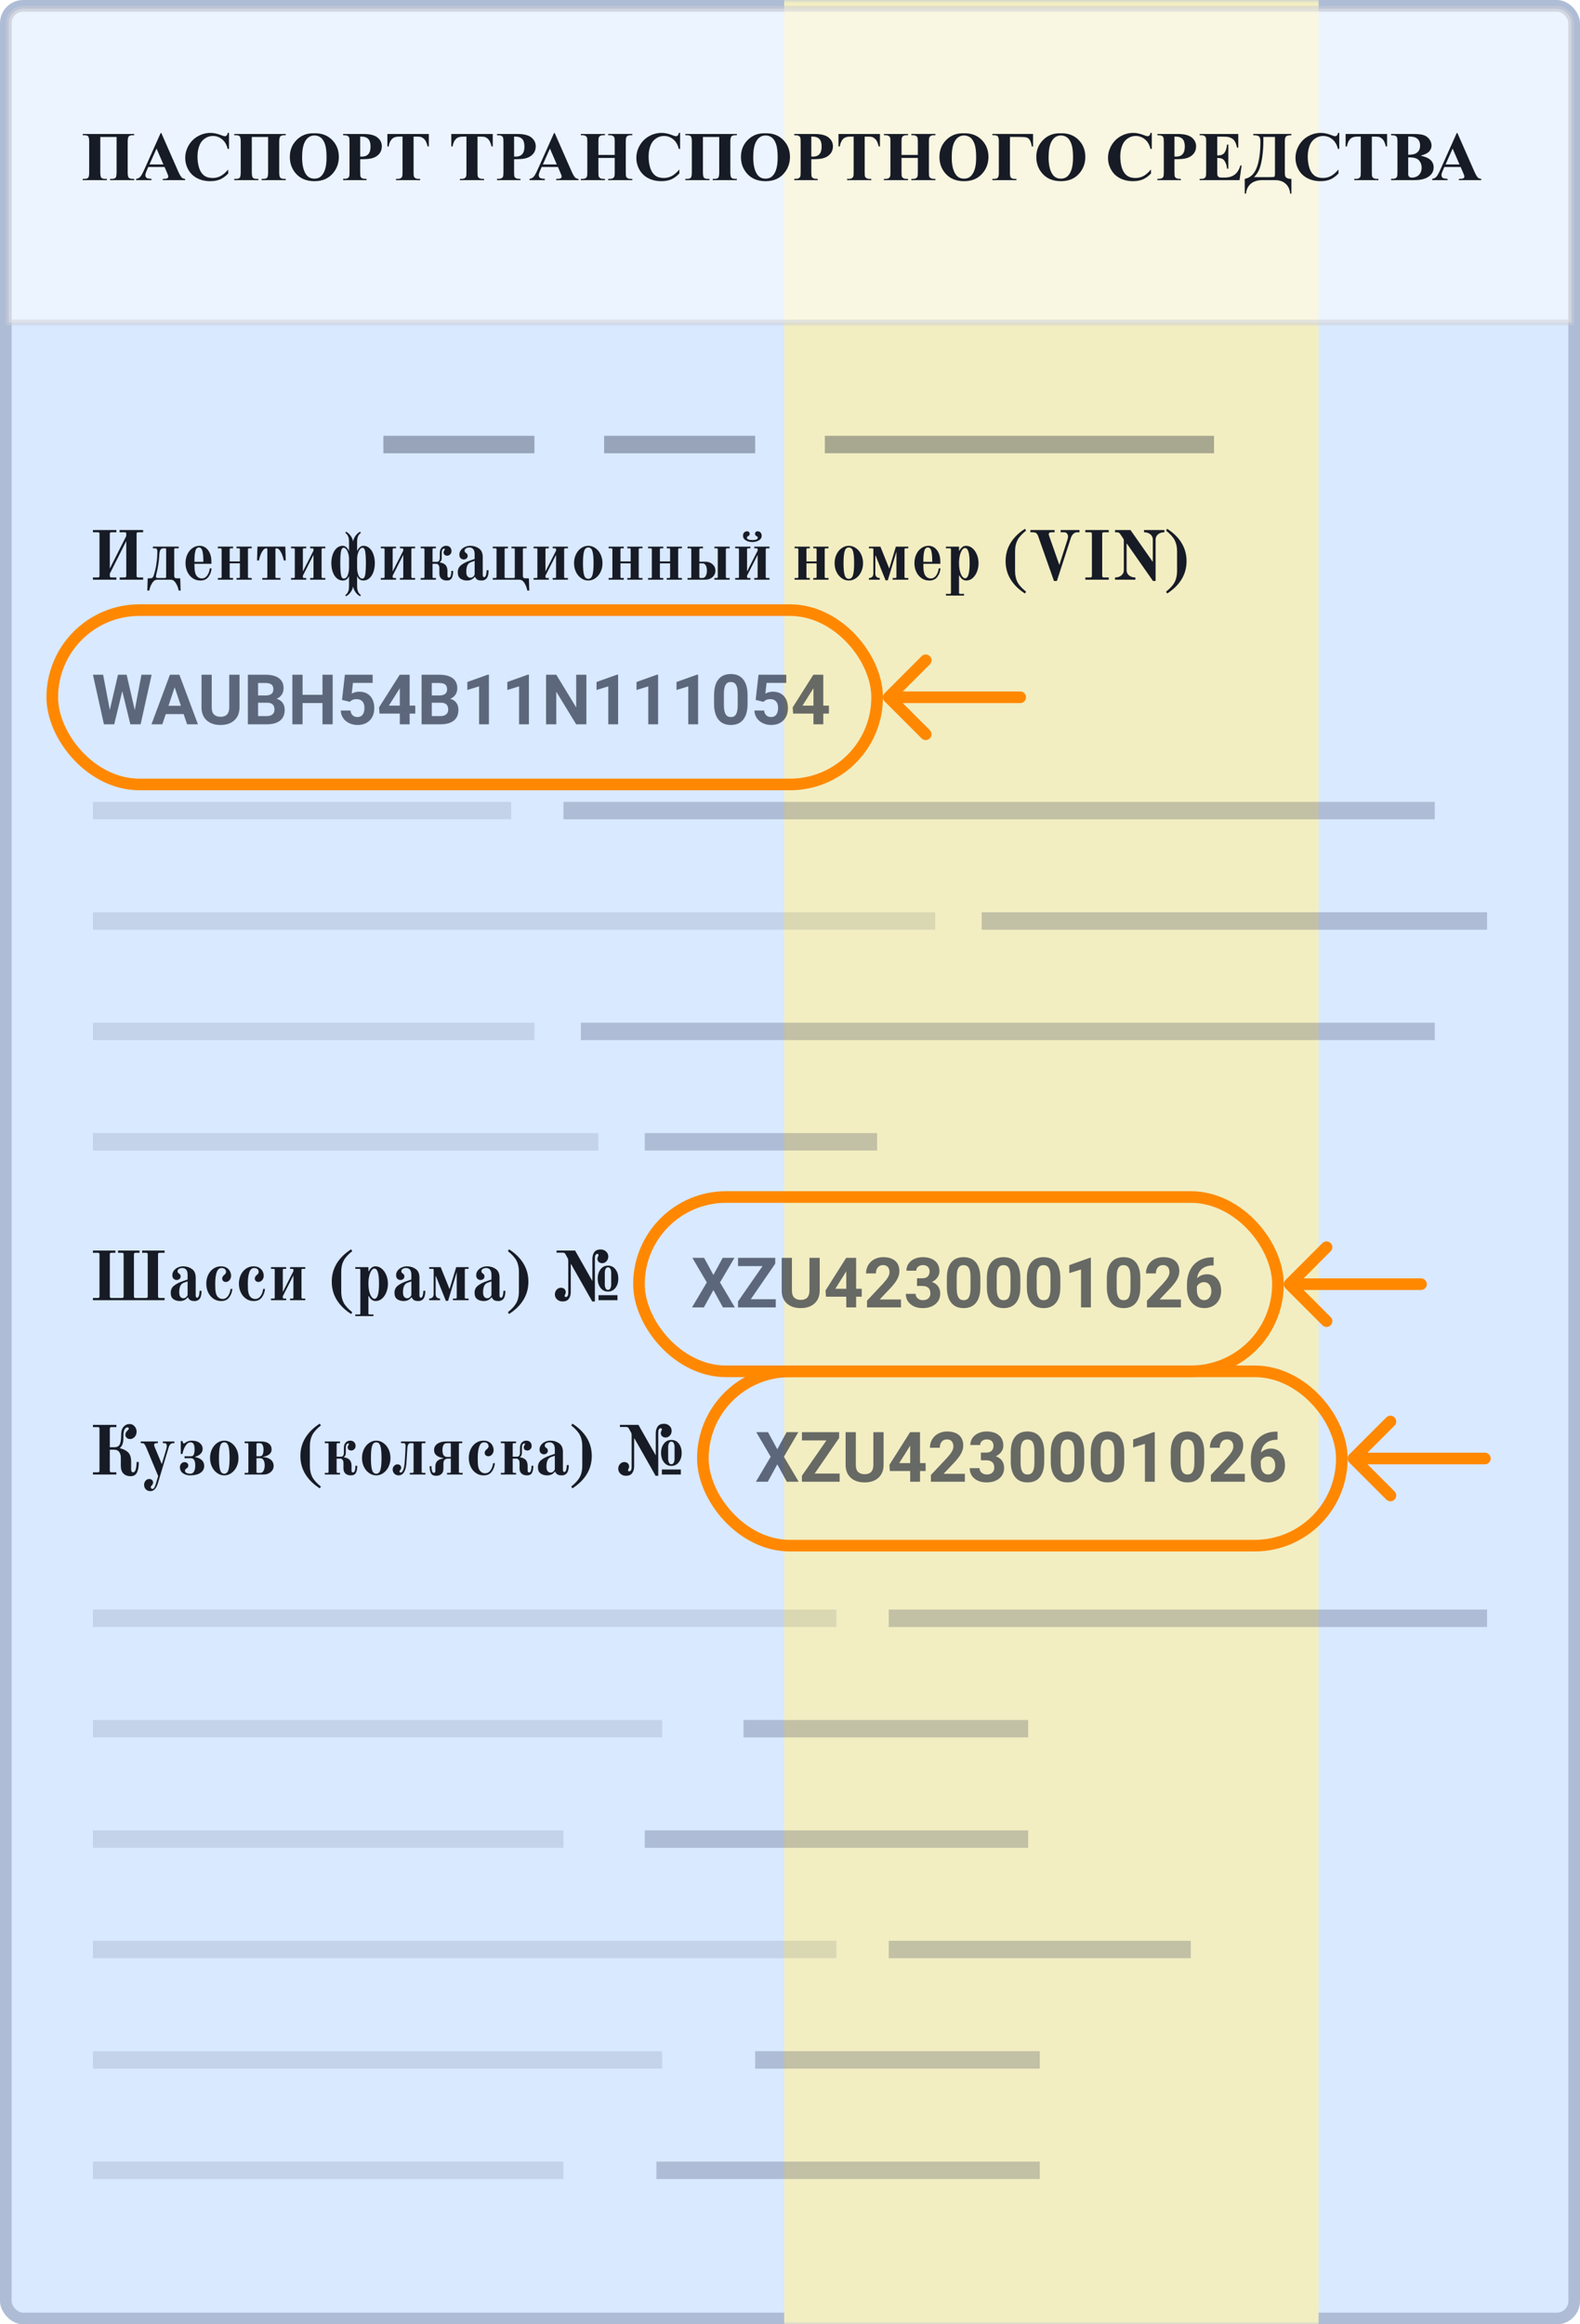 <svg xmlns="http://www.w3.org/2000/svg" width="272" height="400" fill="none" viewBox="0 0 272 400">
    <g clip-path="url(#clip0)">
        <rect width="272" height="400" fill="#fff" rx="4"/>
        <rect width="272" height="400" fill="#D9E9FF" rx="4"/>
        <rect width="270" height="398" x="1" y="1" stroke="#000D33" stroke-opacity=".2" stroke-width="2" rx="3"/>
        <mask id="0oabg49vsa" width="272" height="400" x="0" y="0" maskUnits="userSpaceOnUse">
            <rect width="272" height="400" fill="#D9E9FF" rx="4"/>
            <rect width="271" height="399" x=".5" y=".5" stroke="#000C2F" stroke-opacity=".1" rx="3.5"/>
        </mask>
        <g filter="url(#filter0_f)" mask="url(#0oabg49vsa)">
            <path fill="#F2EEC2" d="M135 0h92v400h-92V0z"/>
        </g>
        <path fill="#fff" stroke="#CCCFD6" stroke-linecap="round" stroke-linejoin="round" d="M4 1.5h264c1.381 0 2.5 1.12 2.5 2.5v51.5H1.5V4c0-1.38 1.12-2.5 2.5-2.5z" opacity=".5"/>
        <path fill="#000C2F" fill-opacity=".1" d="M16 138H88V141H16zM16 157H161V160H16zM16 176H92V179H16zM16 195H103V198H16zM16 277H144V280H16zM16 334H144V337H16zM16 296H114V299H16zM16 353H114V356H16zM16 315H97V318H16zM16 372H97V375H16z"/>
        <path fill="#000D33" fill-opacity=".2" d="M97 138H247V141H97zM169 157H256V160H169zM100 176H247V179H100zM111 195H151V198H111zM153 277H256V280H153zM153 334H205V337H153zM128 296H177V299H128zM130 353H179V356H130zM111 315H177V318H111zM113 372H179V375H113z"/>
        <path fill="#080F26" fill-opacity=".35" d="M66 75H92V78H66zM104 75H130V78H104zM142 75H209V78H142z" opacity=".897"/>
        <path fill="#171B26" fill-rule="evenodd" d="M16 223.376h.84c.112 0 .188-.022.228-.066.04-.044.06-.118.06-.222v-7.2c0-.112-.02-.188-.06-.228-.04-.04-.116-.06-.228-.06H16v-.384h3.864v.384h-.672c-.104 0-.178.02-.222.06-.044.04-.066.116-.066.228v7.2c0 .104.022.178.066.222.044.044.118.066.222.066h1.8c.112 0 .188-.022.228-.066.04-.044.06-.118.06-.222v-7.2c0-.112-.02-.188-.06-.228-.04-.04-.116-.06-.228-.06h-.672v-.384h3.696v.384h-.672c-.104 0-.178.02-.222.06-.044.04-.066.116-.066.228v7.2c0 .104.022.178.066.222.044.044.118.066.222.066h1.8c.112 0 .188-.022.228-.066.04-.044.06-.118.06-.222v-7.2c0-.112-.02-.188-.06-.228-.04-.04-.116-.06-.228-.06h-.672v-.384h3.864v.384h-.84c-.104 0-.178.02-.222.06-.044.04-.066.116-.066.228v7.2c0 .104.022.178.066.222.044.044.118.066.222.066h.84v.384H16v-.384zm13.854.204c-.308-.216-.462-.58-.462-1.092 0-.52.19-.93.57-1.23.38-.3.862-.55 1.446-.75l.888-.312v-.816c0-.408-.084-.704-.252-.888-.168-.184-.384-.276-.648-.276-.224 0-.418.05-.582.15-.164.1-.246.238-.246.414 0 .048.014.106.042.174.028.068.078.126.15.174.12.072.206.148.258.228.052.08.078.184.078.312 0 .192-.07.342-.21.45-.14.108-.294.162-.462.162-.208 0-.386-.07-.534-.21-.148-.14-.222-.342-.222-.606 0-.304.092-.574.276-.81.184-.236.42-.416.708-.54.288-.124.58-.186.876-.186.576 0 1.08.154 1.512.462.432.308.648.798.648 1.47v3.036c0 .288.08.432.24.432.144 0 .252-.12.324-.36.072-.24.108-.516.108-.828h.336c0 .584-.088 1.012-.264 1.284-.088.144-.212.26-.372.348-.16.088-.344.132-.552.132-.328 0-.576-.05-.744-.15-.168-.1-.308-.266-.42-.498h-.024c-.32.432-.768.648-1.344.648-.44 0-.814-.108-1.122-.324zm2.442-.684v-2.376l-.672.24c-.264.096-.458.278-.582.546-.124.268-.186.626-.186 1.074 0 .392.072.664.216.816.144.152.308.228.492.228.312 0 .556-.176.732-.528zm4.446.606c-.388-.268-.69-.63-.906-1.086-.216-.456-.324-.956-.324-1.5s.106-1.044.318-1.5c.212-.456.512-.818.9-1.086.388-.268.826-.402 1.314-.402.384 0 .706.08.966.24.26.16.454.364.582.612.128.248.192.504.192.768 0 .288-.088.538-.264.75-.176.212-.388.318-.636.318-.184 0-.336-.054-.456-.162-.12-.108-.18-.254-.18-.438 0-.216.128-.428.384-.636.192-.16.288-.324.288-.492 0-.168-.062-.322-.186-.462s-.322-.21-.594-.21c-.376 0-.652.238-.828.714-.176.476-.264 1.138-.264 1.986 0 .424.008.754.024.99s.052.458.108.666c.072.296.21.532.414.708.204.176.442.264.714.264.392 0 .708-.172.948-.516.24-.344.384-.748.432-1.212H40c-.048.552-.228 1.038-.54 1.458-.312.42-.776.63-1.392.63-.496 0-.938-.134-1.326-.402zm5.616 0c-.388-.268-.69-.63-.906-1.086-.216-.456-.324-.956-.324-1.5s.106-1.044.318-1.5c.212-.456.512-.818.9-1.086.388-.268.826-.402 1.314-.402.384 0 .706.08.966.24.26.16.454.364.582.612.128.248.192.504.192.768 0 .288-.088.538-.264.75-.176.212-.388.318-.636.318-.184 0-.336-.054-.456-.162-.12-.108-.18-.254-.18-.438 0-.216.128-.428.384-.636.192-.16.288-.324.288-.492 0-.168-.062-.322-.186-.462s-.322-.21-.594-.21c-.376 0-.652.238-.828.714-.176.476-.264 1.138-.264 1.986 0 .424.008.754.024.99s.052.458.108.666c.072.296.21.532.414.708.204.176.442.264.714.264.392 0 .708-.172.948-.516.24-.344.384-.748.432-1.212h.312c-.048.552-.228 1.038-.54 1.458-.312.42-.776.63-1.392.63-.496 0-.938-.134-1.326-.402zm4.29-.03h.456c.072 0 .122-.014.15-.042.028-.028.042-.078.042-.15v-4.728c0-.072-.014-.122-.042-.15-.028-.028-.078-.042-.15-.042h-.456v-.288h2.616v.288h-.384c-.072 0-.122.014-.15.042-.028.028-.042.078-.042.15v3.792l1.824-3.576v-.216c0-.072-.014-.122-.042-.15-.028-.028-.078-.042-.15-.042h-.384v-.288h2.616v.288h-.456c-.072 0-.122.014-.15.042-.028.028-.042.078-.042.15v4.728c0 .072.014.122.042.15.028.028.078.042.15.042h.456v.288h-2.616v-.288h.384c.072 0 .122-.014.15-.042.028-.028.042-.078.042-.15v-3.792l-1.824 3.576v.216c0 .072.014.122.042.15.028.028.078.042.15.042h.384v.288h-2.616v-.288zm11.322.228c-.572-.936-.858-1.98-.858-3.132 0-1.152.286-2.196.858-3.132.572-.936 1.398-1.748 2.478-2.436l.192.312c-.712.568-1.206 1.116-1.482 1.644-.276.528-.414 1.164-.414 1.908v3.408c0 .744.138 1.38.414 1.908.276.528.77 1.076 1.482 1.644l-.192.312c-1.08-.688-1.906-1.5-2.478-2.436zm3.198 2.508h.672c.072 0 .122-.014.15-.042.028-.028.042-.078.042-.15v-7.464c0-.072-.014-.122-.042-.15-.028-.028-.078-.042-.15-.042h-.672v-.288h2.256v.696h.072c.104-.224.254-.42.45-.588.196-.168.422-.252.678-.252.416 0 .788.142 1.116.426.328.284.584.656.768 1.116.184.46.276.942.276 1.446 0 .512-.088.996-.264 1.452-.176.456-.424.826-.744 1.11-.32.284-.688.426-1.104.426-.256 0-.484-.076-.684-.228-.2-.152-.364-.36-.492-.624l-.072.024v2.94c0 .072.014.122.042.15.028.028.078.042.15.042h.672v.288h-3.12v-.288zm4.08-5.292c0-1.736-.264-2.604-.792-2.604-.184 0-.354.114-.51.342-.156.228-.282.538-.378.93-.096.392-.144.824-.144 1.296 0 .576.056 1.064.168 1.464.112.4.248.696.408.888.16.192.312.288.456.288.528 0 .792-.868.792-2.604zm3.126 2.664c-.308-.216-.462-.58-.462-1.092 0-.52.19-.93.57-1.23.38-.3.862-.55 1.446-.75l.888-.312v-.816c0-.408-.084-.704-.252-.888-.168-.184-.384-.276-.648-.276-.224 0-.418.05-.582.15-.164.1-.246.238-.246.414 0 .048.014.106.042.174.028.068.078.126.15.174.12.072.206.148.258.228.052.08.078.184.078.312 0 .192-.07.342-.21.45-.14.108-.294.162-.462.162-.208 0-.386-.07-.534-.21-.148-.14-.222-.342-.222-.606 0-.304.092-.574.276-.81.184-.236.42-.416.708-.54.288-.124.58-.186.876-.186.576 0 1.08.154 1.512.462.432.308.648.798.648 1.47v3.036c0 .288.08.432.24.432.144 0 .252-.12.324-.36.072-.24.108-.516.108-.828h.336c0 .584-.088 1.012-.264 1.284-.088.144-.212.26-.372.348-.16.088-.344.132-.552.132-.328 0-.576-.05-.744-.15-.168-.1-.308-.266-.42-.498h-.024c-.32.432-.768.648-1.344.648-.44 0-.814-.108-1.122-.324zm2.442-.684v-2.376l-.672.24c-.264.096-.458.278-.582.546-.124.268-.186.626-.186 1.074 0 .392.072.664.216.816.144.152.308.228.492.228.312 0 .556-.176.732-.528zm4.236-3.264h-.06v3.072c0 .248.068.438.204.57.136.132.324.198.564.198v.288h-1.872v-.288c.24 0 .428-.066.564-.198.136-.132.204-.322.204-.57v-4.152c0-.072-.014-.122-.042-.15-.028-.028-.078-.042-.15-.042h-.576v-.288h1.98l1.524 3.78 1.14-3.78h2.136v.288h-.456c-.072 0-.122.014-.15.042-.028.028-.042.078-.042.15v4.728c0 .072.014.122.042.15.028.028.078.042.15.042h.456v.288H77.98v-.288h.456c.072 0 .122-.014.15-.042.028-.028.042-.078.042-.15v-4.344l-1.488 4.932h-.384l-1.704-4.236zm7.11 3.948c-.308-.216-.462-.58-.462-1.092 0-.52.19-.93.57-1.23.38-.3.862-.55 1.446-.75l.888-.312v-.816c0-.408-.084-.704-.252-.888-.168-.184-.384-.276-.648-.276-.224 0-.418.05-.582.15-.164.1-.246.238-.246.414 0 .048.014.106.042.174.028.068.078.126.15.174.12.072.206.148.258.228.052.08.078.184.078.312 0 .192-.07.342-.21.45-.14.108-.294.162-.462.162-.208 0-.386-.07-.534-.21-.148-.14-.222-.342-.222-.606 0-.304.092-.574.276-.81.184-.236.42-.416.708-.54.288-.124.58-.186.876-.186.576 0 1.08.154 1.512.462.432.308.648.798.648 1.47v3.036c0 .288.08.432.24.432.144 0 .252-.12.324-.36.072-.24.108-.516.108-.828h.336c0 .584-.088 1.012-.264 1.284-.088.144-.212.26-.372.348-.16.088-.344.132-.552.132-.328 0-.576-.05-.744-.15-.168-.1-.308-.266-.42-.498h-.024c-.32.432-.768.648-1.344.648-.44 0-.814-.108-1.122-.324zm2.442-.684v-2.376l-.672.24c-.264.096-.458.278-.582.546-.124.268-.186.626-.186 1.074 0 .392.072.664.216.816.144.152.308.228.492.228.312 0 .556-.176.732-.528zm2.832 2.928c.712-.568 1.206-1.116 1.482-1.644.276-.528.414-1.164.414-1.908v-3.408c0-.744-.138-1.38-.414-1.908-.276-.528-.77-1.076-1.482-1.644l.192-.312c1.08.688 1.906 1.5 2.478 2.436.572.936.858 1.98.858 3.132 0 1.152-.286 2.196-.858 3.132-.572.936-1.398 1.748-2.478 2.436l-.192-.312zm8.466-2.202c-.252-.236-.378-.522-.378-.858 0-.328.104-.602.312-.822.208-.22.448-.33.72-.33.256 0 .46.074.612.222.152.148.228.334.228.558 0 .12-.036.244-.108.372-.056.104-.084.188-.084.252 0 .128.072.192.216.192.12 0 .218-.06.294-.18.076-.12.114-.308.114-.564v-5.496c0-.184-.04-.344-.12-.48l-.396-.708c-.08-.136-.224-.204-.432-.204h-1.068v-.36h3.192l2.976 5.244v-3.78c0-.488.112-.886.336-1.194.224-.308.58-.462 1.068-.462.384 0 .702.118.954.354s.378.522.378.858c0 .328-.104.602-.312.822-.208.22-.448.33-.72.33-.256 0-.46-.074-.612-.222-.152-.148-.228-.334-.228-.558 0-.12.036-.244.108-.372.056-.104.084-.188.084-.252 0-.128-.072-.192-.216-.192-.12 0-.218.06-.294.18-.076.12-.114.308-.114.564v7.44h-.456l-3.624-6.396h-.072v4.74c0 .488-.112.886-.336 1.194-.224.308-.58.462-1.068.462-.384 0-.702-.118-.954-.354zm7.476-1.992c-.324-.428-.486-.958-.486-1.59 0-.632.162-1.162.486-1.59.324-.428.754-.642 1.29-.642s.966.214 1.29.642c.324.428.486.958.486 1.59 0 .632-.162 1.162-.486 1.59-.324.428-.754.642-1.29.642s-.966-.214-1.29-.642zm1.71.066c.088-.192.132-.4.132-.624v-2.064c0-.224-.044-.432-.132-.624-.088-.192-.228-.288-.42-.288-.192 0-.332.096-.42.288-.088.192-.132.4-.132.624v2.064c0 .224.044.432.132.624.088.192.228.288.42.288.192 0 .332-.096.42-.288zm-2.052 2.064v-.864h3.264v.864h-3.264z" clip-rule="evenodd"/>
        <path fill="#0A1126" fill-opacity=".6" fill-rule="evenodd" d="M122.814 219.41l1.6-2.941h2.022l-2.485 4.23L126.5 225h-2.045l-1.641-2.988-1.64 2.988h-2.045l2.549-4.301-2.485-4.23h2.022l1.599 2.941zm6.434 4.178h4.301V225h-6.498v-1.031l4.219-6.076h-4.213v-1.424h6.398v1.008l-4.207 6.111zm11.865-7.119v5.619c0 .933-.292 1.672-.876 2.215-.584.543-1.382.814-2.393.814-.996 0-1.787-.263-2.373-.791-.586-.527-.885-1.252-.897-2.174v-5.683h1.758v5.631c0 .558.134.965.401 1.221.268.256.638.384 1.111.384.988 0 1.49-.519 1.506-1.559v-5.677h1.763zm6.27 5.32h.967v1.365h-.967V225h-1.694v-1.846h-3.498l-.076-1.066 3.557-5.619h1.711v5.32zm-3.58 0h1.886v-3.012l-.111.194-1.775 2.818zM155.105 225h-5.847v-1.16l2.76-2.942c.378-.414.659-.775.84-1.084.182-.308.273-.601.273-.878 0-.379-.096-.677-.287-.894-.192-.217-.465-.325-.821-.325-.382 0-.684.132-.905.395-.221.264-.331.611-.331 1.04h-1.699c0-.519.124-.994.372-1.423.248-.43.599-.767 1.052-1.011.453-.244.967-.366 1.541-.366.879 0 1.561.21 2.048.632.486.422.729 1.018.729 1.787 0 .422-.109.852-.328 1.29-.219.437-.594.947-1.125 1.529l-1.939 2.045h3.667V225zm2.76-5.016h.903c.429 0 .748-.107.955-.322.207-.215.31-.5.31-.855 0-.344-.102-.612-.307-.803-.205-.192-.488-.287-.847-.287-.324 0-.596.089-.815.266-.218.178-.328.41-.328.695h-1.693c0-.446.12-.845.36-1.199.241-.353.576-.629 1.008-.829.432-.199.907-.298 1.427-.298.902 0 1.609.215 2.121.647.512.432.768 1.026.768 1.784 0 .391-.12.75-.358 1.078-.238.328-.551.58-.937.756.48.172.839.43 1.075.774.236.343.354.75.354 1.218 0 .758-.276 1.366-.829 1.823-.553.457-1.284.685-2.194.685-.852 0-1.548-.224-2.089-.674-.541-.449-.811-1.043-.811-1.781h1.693c0 .32.12.582.36.785.24.203.536.305.888.305.402 0 .718-.106.946-.319.229-.213.343-.495.343-.847 0-.852-.469-1.277-1.406-1.277h-.897v-1.325zm10.905 1.489c0 1.179-.245 2.082-.733 2.707s-1.203.937-2.144.937c-.93 0-1.641-.306-2.133-.92-.492-.613-.744-1.492-.756-2.636v-1.571c0-1.191.247-2.095.741-2.713.494-.617 1.206-.925 2.136-.925.93 0 1.64.305 2.133.917.492.611.744 1.489.756 2.633v1.571zm-1.694-1.723c0-.707-.097-1.222-.29-1.544-.193-.322-.495-.483-.905-.483-.399 0-.693.153-.882.46-.189.306-.29.786-.302 1.438v2.074c0 .696.095 1.212.284 1.55.19.338.494.507.912.507.414 0 .712-.162.896-.486.184-.325.279-.821.287-1.489v-2.027zm8.578 1.723c0 1.179-.244 2.082-.732 2.707s-1.203.937-2.145.937c-.929 0-1.64-.306-2.132-.92-.493-.613-.745-1.492-.756-2.636v-1.571c0-1.191.247-2.095.741-2.713.494-.617 1.206-.925 2.136-.925.929 0 1.64.305 2.132.917.493.611.745 1.489.756 2.633v1.571zm-1.693-1.723c0-.707-.097-1.222-.29-1.544-.193-.322-.495-.483-.905-.483-.399 0-.693.153-.882.46-.19.306-.29.786-.302 1.438v2.074c0 .696.095 1.212.284 1.55.19.338.493.507.911.507.414 0 .713-.162.897-.486.183-.325.279-.821.287-1.489v-2.027zm8.578 1.723c0 1.179-.244 2.082-.732 2.707-.489.625-1.203.937-2.145.937-.93 0-1.641-.306-2.133-.92-.492-.613-.744-1.492-.756-2.636v-1.571c0-1.191.248-2.095.742-2.713.494-.617 1.206-.925 2.135-.925.93 0 1.641.305 2.133.917.492.611.744 1.489.756 2.633v1.571zm-1.693-1.723c0-.707-.097-1.222-.29-1.544-.194-.322-.495-.483-.906-.483-.398 0-.692.153-.881.46-.19.306-.29.786-.302 1.438v2.074c0 .696.095 1.212.284 1.55.189.338.493.507.911.507.414 0 .713-.162.897-.486.183-.325.279-.821.287-1.489v-2.027zm6.949 5.25h-1.693v-6.527l-2.022.627v-1.377l3.533-1.266h.182V225zm8.514-3.527c0 1.179-.245 2.082-.733 2.707s-1.203.937-2.144.937c-.93 0-1.641-.306-2.133-.92-.492-.613-.744-1.492-.756-2.636v-1.571c0-1.191.247-2.095.741-2.713.494-.617 1.206-.925 2.136-.925.93 0 1.641.305 2.133.917.492.611.744 1.489.756 2.633v1.571zm-1.694-1.723c0-.707-.096-1.222-.29-1.544-.193-.322-.495-.483-.905-.483-.399 0-.692.153-.882.46-.189.306-.29.786-.302 1.438v2.074c0 .696.095 1.212.285 1.55.189.338.493.507.911.507.414 0 .713-.162.896-.486.184-.325.279-.821.287-1.489v-2.027zm8.684 5.25h-5.848v-1.16l2.76-2.942c.379-.414.659-.775.841-1.084.181-.308.272-.601.272-.878 0-.379-.095-.677-.287-.894-.191-.217-.465-.325-.82-.325-.383 0-.685.132-.905.395-.221.264-.332.611-.332 1.04h-1.699c0-.519.124-.994.372-1.423.248-.43.599-.767 1.052-1.011.453-.244.967-.366 1.541-.366.879 0 1.562.21 2.048.632.486.422.729 1.018.729 1.787 0 .422-.109.852-.328 1.29-.218.437-.593.947-1.125 1.529l-1.939 2.045h3.668V225zm5.631-8.619v1.394h-.164c-.766.012-1.382.211-1.849.598-.467.387-.747.924-.841 1.611.453-.461 1.026-.691 1.717-.691.742 0 1.332.266 1.769.797.438.531.657 1.23.657 2.098 0 .554-.12 1.056-.361 1.505-.24.45-.58.799-1.019 1.049-.44.25-.937.375-1.491.375-.899 0-1.624-.312-2.177-.937-.553-.625-.829-1.459-.829-2.502v-.61c0-.925.175-1.743.524-2.452.35-.709.852-1.258 1.506-1.646.654-.389 1.413-.585 2.276-.589h.282zm-1.653 4.271c-.273 0-.521.072-.744.214-.222.143-.387.331-.492.566v.515c0 .567.111 1.009.334 1.327.223.319.535.478.937.478.364 0 .658-.144.882-.431.225-.287.337-.659.337-1.116 0-.465-.113-.84-.34-1.125-.226-.285-.531-.428-.914-.428z" clip-rule="evenodd"/>
        <path fill="#171B26" fill-rule="evenodd" d="M21.25 253.592c-.3-.304-.45-.752-.45-1.344v-1.404c0-.384-.094-.706-.282-.966-.188-.26-.478-.39-.87-.39h-.744v3.6c0 .104.022.178.066.222.044.044.118.066.222.066h.84v.384H16v-.384h.84c.112 0 .188-.022.228-.066.04-.044.06-.118.06-.222v-7.2c0-.112-.02-.188-.06-.228-.04-.04-.116-.06-.228-.06H16v-.384h4.032v.384h-.84c-.104 0-.178.02-.222.06-.044.04-.066.116-.066.228v3.168h.828c.44 0 .738-.17.894-.51.156-.34.234-.89.234-1.65 0-.544.108-.96.324-1.248.288-.384.664-.576 1.128-.576.248 0 .462.066.642.198s.318.296.414.492c.096.196.144.39.144.582 0 .288-.058.53-.174.726-.116.196-.26.342-.432.438-.172.096-.338.144-.498.144-.24 0-.438-.07-.594-.21-.156-.14-.234-.314-.234-.522 0-.28.128-.528.384-.744.136-.112.204-.228.204-.348 0-.12-.072-.18-.216-.18-.2 0-.368.116-.504.348-.136.232-.204.604-.204 1.116v.384c0 .792-.196 1.352-.588 1.68v.06c.624.152 1.1.398 1.428.738.328.34.492.862.492 1.566v1.332c0 .336.112.504.336.504.208 0 .36-.172.456-.516.096-.344.144-.764.144-1.26h.384c0 .776-.104 1.378-.312 1.806-.208.428-.58.642-1.116.642-.512 0-.918-.152-1.218-.456zm3.858 2.718c-.2-.204-.3-.466-.3-.786 0-.264.084-.496.252-.696.168-.2.38-.3.636-.3.192 0 .35.058.474.174.124.116.186.258.186.426 0 .104-.022.2-.066.288-.044.088-.098.16-.162.216-.112.096-.168.2-.168.312 0 .072.022.138.066.198.044.06.114.09.21.09.136 0 .25-.084.342-.252.092-.168.178-.38.258-.636l.396-1.32-2.076-4.968c-.112-.264-.214-.446-.306-.546-.092-.1-.238-.15-.438-.15h-.18v-.288h2.94v.288h-.348c-.072 0-.138.028-.198.084-.06.056-.09.132-.09.228 0 .088.028.2.084.336l1.236 2.964.78-2.628c.056-.224.084-.4.084-.528 0-.12-.032-.226-.096-.318s-.156-.138-.276-.138h-.312v-.288h1.98v.288h-.264c-.144 0-.282.062-.414.186s-.234.31-.306.558l-1.824 6.06c-.28.968-.716 1.452-1.308 1.452-.328 0-.592-.102-.792-.306zm6.39-2.772c-.348-.244-.522-.594-.522-1.05 0-.24.078-.444.234-.612.156-.168.342-.252.558-.252.184 0 .338.056.462.168.124.112.186.244.186.396 0 .12-.024.222-.072.306-.048.084-.132.162-.252.234-.168.112-.252.224-.252.336 0 .192.086.332.258.42.172.088.398.132.678.132.272 0 .48-.126.624-.378.144-.252.216-.61.216-1.074 0-.352-.058-.642-.174-.87-.116-.228-.31-.342-.582-.342h-1.092v-.336h1.08c.272 0 .448-.112.528-.336.08-.224.12-.52.12-.888 0-.784-.228-1.176-.684-1.176-.336 0-.63.202-.882.606-.252.404-.426.87-.522 1.398h-.288V248h.288l.096.288c.032.088.08.132.144.132.048 0 .124-.04.228-.12.344-.248.724-.372 1.14-.372.584 0 1.042.136 1.374.408.332.272.498.616.498 1.032 0 .304-.12.578-.36.822s-.544.41-.912.498v.072c1.024.208 1.536.72 1.536 1.536 0 .488-.214.878-.642 1.17-.428.292-1.022.438-1.782.438-.472 0-.882-.122-1.23-.366zm5.898-.024c-.376-.26-.676-.618-.9-1.074-.224-.456-.336-.964-.336-1.524s.112-1.068.336-1.524c.224-.456.524-.814.9-1.074.376-.26.78-.39 1.212-.39.432 0 .836.13 1.212.39s.676.618.9 1.074c.224.456.336.964.336 1.524s-.112 1.068-.336 1.524c-.224.456-.524.814-.9 1.074-.376.26-.78.39-1.212.39-.432 0-.836-.13-1.212-.39zm1.926-.534c.132-.424.198-1.112.198-2.064s-.066-1.64-.198-2.064c-.132-.424-.37-.636-.714-.636s-.582.212-.714.636c-.132.424-.198 1.112-.198 2.064s.066 1.64.198 2.064c.132.424.37.636.714.636s.582-.212.714-.636zm2.79.492h.456c.072 0 .122-.014.15-.042.028-.028.042-.078.042-.15v-4.728c0-.072-.014-.122-.042-.15-.028-.028-.078-.042-.15-.042h-.456v-.288h2.892c.536 0 .962.122 1.278.366.316.244.474.578.474 1.002 0 .36-.14.646-.42.858-.28.212-.628.346-1.044.402v.048c.552.04.992.192 1.32.456.328.264.492.624.492 1.08 0 .424-.168.776-.504 1.056-.336.28-.748.42-1.236.42h-3.252v-.288zm2.604-2.856c.24 0 .408-.102.504-.306.096-.204.144-.482.144-.834 0-.36-.056-.636-.168-.828-.112-.192-.272-.288-.48-.288h-.372c-.072 0-.122.014-.15.042-.028.028-.042.078-.042.15v2.064h.564zm.084 2.856c.248 0 .438-.122.57-.366.132-.244.198-.554.198-.93 0-.368-.064-.664-.192-.888-.128-.224-.32-.336-.576-.336h-.648v2.328c0 .072.014.122.042.15.028.028.078.042.15.042h.456zm7.77.228c-.572-.936-.858-1.98-.858-3.132 0-1.152.286-2.196.858-3.132.572-.936 1.398-1.748 2.478-2.436l.192.312c-.712.568-1.206 1.116-1.482 1.644-.276.528-.414 1.164-.414 1.908v3.408c0 .744.138 1.38.414 1.908.276.528.77 1.076 1.482 1.644l-.192.312c-1.08-.688-1.906-1.5-2.478-2.436zm6.906-.102c-.232-.204-.348-.502-.348-.894v-.948c0-.224-.052-.402-.156-.534-.104-.132-.236-.198-.396-.198h-.624v2.256c0 .072.014.122.042.15.028.028.078.042.15.042h.384v.288h-2.616v-.288h.456c.072 0 .122-.014.15-.042.028-.028.042-.078.042-.15v-4.728c0-.072-.014-.122-.042-.15-.028-.028-.078-.042-.15-.042h-.456v-.288h2.616v.288h-.384c-.072 0-.122.014-.15.042-.028.028-.042.078-.042.15v2.136h.756c.168 0 .292-.064.372-.192.08-.128.12-.296.12-.504v-.816c0-.4.106-.708.318-.924.212-.216.466-.324.762-.324.288 0 .516.084.684.252.168.168.252.392.252.672 0 .224-.078.41-.234.558-.156.148-.326.222-.51.222-.176 0-.324-.05-.444-.15-.12-.1-.18-.238-.18-.414 0-.104.04-.216.12-.336.064-.088.096-.16.096-.216 0-.072-.04-.108-.12-.108-.112 0-.208.062-.288.186-.08.124-.12.314-.12.57v.828c0 .184-.024.334-.072.45-.048.116-.132.214-.252.294v.06c.416.056.738.2.966.432.228.232.342.588.342 1.068v.78c0 .216.088.324.264.324.144 0 .248-.11.312-.33.064-.22.096-.494.096-.822h.312c0 .528-.078.936-.234 1.224-.156.288-.442.432-.858.432-.392 0-.704-.102-.936-.306zm4.08-.084c-.376-.26-.676-.618-.9-1.074-.224-.456-.336-.964-.336-1.524s.112-1.068.336-1.524c.224-.456.524-.814.9-1.074.376-.26.78-.39 1.212-.39.432 0 .836.13 1.212.39s.676.618.9 1.074c.224.456.336.964.336 1.524s-.112 1.068-.336 1.524c-.224.456-.524.814-.9 1.074-.376.26-.78.39-1.212.39-.432 0-.836-.13-1.212-.39zm1.926-.534c.132-.424.198-1.112.198-2.064s-.066-1.64-.198-2.064c-.132-.424-.37-.636-.714-.636s-.582.212-.714.636c-.132.424-.198 1.112-.198 2.064s.066 1.64.198 2.064c.132.424.37.636.714.636s.582-.212.714-.636zm2.4.624c-.188-.2-.282-.436-.282-.708 0-.248.082-.458.246-.63.164-.172.358-.258.582-.258.216 0 .376.062.48.186.104.124.156.254.156.39 0 .144-.06.284-.18.42-.032.04-.058.078-.078.114-.02.036-.03.078-.03.126 0 .064.018.11.054.138.036.028.078.042.126.042.16 0 .31-.15.45-.45.14-.3.23-.794.27-1.482l.096-1.5c.032-.52.048-.908.048-1.164 0-.136-.022-.248-.066-.336-.044-.088-.134-.132-.27-.132h-.444v-.288h4.2v.288h-.456c-.072 0-.122.014-.15.042-.028.028-.042.078-.042.15v4.728c0 .072.014.122.042.15.028.028.078.042.15.042h.456v.288h-2.688v-.288h.456c.072 0 .122-.014.15-.042.028-.028.042-.078.042-.15v-4.728c0-.072-.014-.122-.042-.15-.028-.028-.078-.042-.15-.042h-.3c-.192 0-.332.07-.42.21-.088.14-.14.358-.156.654l-.156 2.364c-.08 1.544-.532 2.316-1.356 2.316-.304 0-.55-.1-.738-.3zm6.312-.06c-.156-.288-.234-.696-.234-1.224h.312c0 .328.032.602.096.822.064.22.168.33.312.33.176 0 .264-.108.264-.324v-.732c0-.456.122-.792.366-1.008.244-.216.578-.356 1.002-.42v-.06c-1.056-.176-1.584-.636-1.584-1.38 0-.448.186-.806.558-1.074.372-.268.878-.402 1.518-.402h2.772v.288h-.384c-.072 0-.122.014-.15.042-.028.028-.042.078-.042.15v4.728c0 .072.014.122.042.15.028.028.078.042.15.042h.456v.288H76.96v-.288h.456c.072 0 .122-.014.15-.042.028-.028.042-.078.042-.15v-2.256h-.468c-.536 0-.804.28-.804.84v.912c0 .392-.116.69-.348.894-.232.204-.544.306-.936.306-.416 0-.702-.144-.858-.432zm3.414-2.808v-2.184c0-.072-.014-.122-.042-.15-.028-.028-.082-.042-.162-.042h-.432c-.296 0-.504.106-.624.318-.12.212-.18.502-.18.87 0 .792.268 1.188.804 1.188h.636zm4.326 2.766c-.388-.268-.69-.63-.906-1.086-.216-.456-.324-.956-.324-1.5s.106-1.044.318-1.5c.212-.456.512-.818.9-1.086.388-.268.826-.402 1.314-.402.384 0 .706.08.966.24.26.16.454.364.582.612.128.248.192.504.192.768 0 .288-.088.538-.264.75-.176.212-.388.318-.636.318-.184 0-.336-.054-.456-.162-.12-.108-.18-.254-.18-.438 0-.216.128-.428.384-.636.192-.16.288-.324.288-.492 0-.168-.062-.322-.186-.462s-.322-.21-.594-.21c-.376 0-.652.238-.828.714-.176.476-.264 1.138-.264 1.986 0 .424.008.754.024.99s.052.458.108.666c.072.296.21.532.414.708.204.176.442.264.714.264.392 0 .708-.172.948-.516.24-.344.384-.748.432-1.212h.312c-.048.552-.228 1.038-.54 1.458-.312.42-.776.63-1.392.63-.496 0-.938-.134-1.326-.402zm7.854.096c-.232-.204-.348-.502-.348-.894v-.948c0-.224-.052-.402-.156-.534-.104-.132-.236-.198-.396-.198h-.624v2.256c0 .072.014.122.042.15.028.028.078.042.15.042h.384v.288h-2.616v-.288h.456c.072 0 .122-.014.15-.042.028-.028.042-.078.042-.15v-4.728c0-.072-.014-.122-.042-.15-.028-.028-.078-.042-.15-.042h-.456v-.288h2.616v.288h-.384c-.072 0-.122.014-.15.042-.028.028-.042.078-.042.15v2.136h.756c.168 0 .292-.064.372-.192.08-.128.12-.296.12-.504v-.816c0-.4.106-.708.318-.924.212-.216.466-.324.762-.324.288 0 .516.084.684.252.168.168.252.392.252.672 0 .224-.078.41-.234.558-.156.148-.326.222-.51.222-.176 0-.324-.05-.444-.15-.12-.1-.18-.238-.18-.414 0-.104.04-.216.12-.336.064-.088.096-.16.096-.216 0-.072-.04-.108-.12-.108-.112 0-.208.062-.288.186-.08.124-.12.314-.12.57v.828c0 .184-.024.334-.072.45-.048.116-.132.214-.252.294v.06c.416.056.738.2.966.432.228.232.342.588.342 1.068v.78c0 .216.088.324.264.324.144 0 .248-.11.312-.33.064-.22.096-.494.096-.822h.312c0 .528-.078.936-.234 1.224-.156.288-.442.432-.858.432-.392 0-.704-.102-.936-.306zm3.282-.018c-.308-.216-.462-.58-.462-1.092 0-.52.19-.93.57-1.23.38-.3.862-.55 1.446-.75l.888-.312v-.816c0-.408-.084-.704-.252-.888-.168-.184-.384-.276-.648-.276-.224 0-.418.05-.582.15-.164.1-.246.238-.246.414 0 .048.014.106.042.174.028.068.078.126.15.174.12.072.206.148.258.228.052.08.078.184.078.312 0 .192-.07.342-.21.45-.14.108-.294.162-.462.162-.208 0-.386-.07-.534-.21-.148-.14-.222-.342-.222-.606 0-.304.092-.574.276-.81.184-.236.42-.416.708-.54.288-.124.58-.186.876-.186.576 0 1.08.154 1.512.462.432.308.648.798.648 1.47v3.036c0 .288.08.432.24.432.144 0 .252-.12.324-.36.072-.24.108-.516.108-.828h.336c0 .584-.088 1.012-.264 1.284-.088.144-.212.26-.372.348-.16.088-.344.132-.552.132-.328 0-.576-.05-.744-.15-.168-.1-.308-.266-.42-.498h-.024c-.32.432-.768.648-1.344.648-.44 0-.814-.108-1.122-.324zm2.442-.684v-2.376l-.672.24c-.264.096-.458.278-.582.546-.124.268-.186.626-.186 1.074 0 .392.072.664.216.816.144.152.308.228.492.228.312 0 .556-.176.732-.528zm2.832 2.928c.712-.568 1.206-1.116 1.482-1.644.276-.528.414-1.164.414-1.908v-3.408c0-.744-.138-1.38-.414-1.908-.276-.528-.77-1.076-1.482-1.644l.192-.312c1.08.688 1.906 1.5 2.478 2.436.572.936.858 1.98.858 3.132 0 1.152-.286 2.196-.858 3.132-.572.936-1.398 1.748-2.478 2.436l-.192-.312zm8.466-2.202c-.252-.236-.378-.522-.378-.858 0-.328.104-.602.312-.822.208-.22.448-.33.72-.33.256 0 .46.074.612.222.152.148.228.334.228.558 0 .12-.036.244-.108.372-.056.104-.084.188-.084.252 0 .128.072.192.216.192.12 0 .218-.06.294-.18.076-.12.114-.308.114-.564v-5.496c0-.184-.04-.344-.12-.48l-.396-.708c-.08-.136-.224-.204-.432-.204h-1.068v-.36h3.192l2.976 5.244v-3.78c0-.488.112-.886.336-1.194.224-.308.58-.462 1.068-.462.384 0 .702.118.954.354s.378.522.378.858c0 .328-.104.602-.312.822-.208.22-.448.33-.72.33-.256 0-.46-.074-.612-.222-.152-.148-.228-.334-.228-.558 0-.12.036-.244.108-.372.056-.104.084-.188.084-.252 0-.128-.072-.192-.216-.192-.12 0-.218.06-.294.18-.076.12-.114.308-.114.564v7.44h-.456l-3.624-6.396h-.072v4.74c0 .488-.112.886-.336 1.194-.224.308-.58.462-1.068.462-.384 0-.702-.118-.954-.354zm7.476-1.992c-.324-.428-.486-.958-.486-1.59 0-.632.162-1.162.486-1.59.324-.428.754-.642 1.29-.642s.966.214 1.29.642c.324.428.486.958.486 1.59 0 .632-.162 1.162-.486 1.59-.324.428-.754.642-1.29.642s-.966-.214-1.29-.642zm1.71.066c.088-.192.132-.4.132-.624v-2.064c0-.224-.044-.432-.132-.624-.088-.192-.228-.288-.42-.288-.192 0-.332.096-.42.288-.088.192-.132.4-.132.624v2.064c0 .224.044.432.132.624.088.192.228.288.42.288.192 0 .332-.096.42-.288zm-2.052 2.064v-.864h3.264v.864h-3.264z" clip-rule="evenodd"/>
        <path fill="#0A1126" fill-opacity=".6" fill-rule="evenodd" d="M133.814 249.41l1.6-2.941h2.022l-2.485 4.23L137.5 255h-2.045l-1.641-2.988-1.64 2.988h-2.045l2.549-4.301-2.485-4.23h2.022l1.599 2.941zm6.434 4.178h4.301V255h-6.498v-1.031l4.219-6.076h-4.213v-1.424h6.398v1.008l-4.207 6.111zm11.865-7.119v5.619c0 .933-.292 1.672-.876 2.215-.584.543-1.382.814-2.393.814-.996 0-1.787-.263-2.373-.791-.586-.527-.885-1.252-.897-2.174v-5.683h1.758v5.631c0 .558.134.965.401 1.221.268.256.638.384 1.111.384.988 0 1.49-.519 1.506-1.559v-5.677h1.763zm6.27 5.32h.967v1.365h-.967V255h-1.694v-1.846h-3.498l-.076-1.066 3.557-5.619h1.711v5.32zm-3.58 0h1.886v-3.012l-.111.194-1.775 2.818zM166.105 255h-5.847v-1.16l2.76-2.942c.378-.414.659-.775.84-1.084.182-.308.273-.601.273-.878 0-.379-.096-.677-.287-.894-.192-.217-.465-.325-.821-.325-.382 0-.684.132-.905.395-.221.264-.331.611-.331 1.04h-1.699c0-.519.124-.994.372-1.423.248-.43.599-.767 1.052-1.011.453-.244.967-.366 1.541-.366.879 0 1.561.21 2.048.632.486.422.729 1.018.729 1.787 0 .422-.109.852-.328 1.29-.219.437-.594.947-1.125 1.529l-1.939 2.045h3.667V255zm2.76-5.016h.903c.429 0 .748-.107.955-.322.207-.215.31-.5.31-.855 0-.344-.102-.612-.307-.803-.205-.192-.488-.287-.847-.287-.324 0-.596.089-.815.266-.218.178-.328.41-.328.695h-1.693c0-.446.12-.845.36-1.199.241-.353.576-.629 1.008-.829.432-.199.907-.298 1.427-.298.902 0 1.609.215 2.121.647.512.432.768 1.026.768 1.784 0 .391-.12.75-.358 1.078-.238.328-.551.58-.937.756.48.172.839.43 1.075.774.236.343.354.75.354 1.218 0 .758-.276 1.366-.829 1.823-.553.457-1.284.685-2.194.685-.852 0-1.548-.224-2.089-.674-.541-.449-.811-1.043-.811-1.781h1.693c0 .32.12.582.36.785.24.203.536.305.888.305.402 0 .718-.106.946-.319.229-.213.343-.495.343-.847 0-.852-.469-1.277-1.406-1.277h-.897v-1.325zm10.905 1.489c0 1.179-.245 2.082-.733 2.707s-1.203.937-2.144.937c-.93 0-1.641-.306-2.133-.92-.492-.613-.744-1.492-.756-2.636v-1.571c0-1.191.247-2.095.741-2.713.494-.617 1.206-.925 2.136-.925.93 0 1.64.305 2.133.917.492.611.744 1.489.756 2.633v1.571zm-1.694-1.723c0-.707-.097-1.222-.29-1.544-.193-.322-.495-.483-.905-.483-.399 0-.693.153-.882.46-.189.306-.29.786-.302 1.438v2.074c0 .696.095 1.212.284 1.55.19.338.494.507.912.507.414 0 .712-.162.896-.486.184-.325.279-.821.287-1.489v-2.027zm8.578 1.723c0 1.179-.244 2.082-.732 2.707s-1.203.937-2.145.937c-.929 0-1.64-.306-2.132-.92-.493-.613-.745-1.492-.756-2.636v-1.571c0-1.191.247-2.095.741-2.713.494-.617 1.206-.925 2.136-.925.929 0 1.64.305 2.132.917.493.611.745 1.489.756 2.633v1.571zm-1.693-1.723c0-.707-.097-1.222-.29-1.544-.193-.322-.495-.483-.905-.483-.399 0-.693.153-.882.46-.19.306-.29.786-.302 1.438v2.074c0 .696.095 1.212.284 1.55.19.338.493.507.911.507.414 0 .713-.162.897-.486.183-.325.279-.821.287-1.489v-2.027zm8.578 1.723c0 1.179-.244 2.082-.732 2.707-.489.625-1.203.937-2.145.937-.93 0-1.641-.306-2.133-.92-.492-.613-.744-1.492-.756-2.636v-1.571c0-1.191.248-2.095.742-2.713.494-.617 1.206-.925 2.135-.925.93 0 1.641.305 2.133.917.492.611.744 1.489.756 2.633v1.571zm-1.693-1.723c0-.707-.097-1.222-.29-1.544-.194-.322-.495-.483-.906-.483-.398 0-.692.153-.881.46-.19.306-.29.786-.302 1.438v2.074c0 .696.095 1.212.284 1.55.189.338.493.507.911.507.414 0 .713-.162.897-.486.183-.325.279-.821.287-1.489v-2.027zm6.949 5.25h-1.693v-6.527l-2.022.627v-1.377l3.533-1.266h.182V255zm8.514-3.527c0 1.179-.245 2.082-.733 2.707s-1.203.937-2.144.937c-.93 0-1.641-.306-2.133-.92-.492-.613-.744-1.492-.756-2.636v-1.571c0-1.191.247-2.095.741-2.713.494-.617 1.206-.925 2.136-.925.93 0 1.641.305 2.133.917.492.611.744 1.489.756 2.633v1.571zm-1.694-1.723c0-.707-.096-1.222-.29-1.544-.193-.322-.495-.483-.905-.483-.399 0-.692.153-.882.46-.189.306-.29.786-.302 1.438v2.074c0 .696.095 1.212.285 1.55.189.338.493.507.911.507.414 0 .713-.162.896-.486.184-.325.279-.821.287-1.489v-2.027zm8.684 5.25h-5.848v-1.16l2.76-2.942c.379-.414.659-.775.841-1.084.181-.308.272-.601.272-.878 0-.379-.095-.677-.287-.894-.191-.217-.465-.325-.82-.325-.383 0-.685.132-.905.395-.221.264-.332.611-.332 1.04h-1.699c0-.519.124-.994.372-1.423.248-.43.599-.767 1.052-1.011.453-.244.967-.366 1.541-.366.879 0 1.562.21 2.048.632.486.422.729 1.018.729 1.787 0 .422-.109.852-.328 1.29-.218.437-.593.947-1.125 1.529l-1.939 2.045h3.668V255zm5.631-8.619v1.394h-.164c-.766.012-1.382.211-1.849.598-.467.387-.747.924-.841 1.611.453-.461 1.026-.691 1.717-.691.742 0 1.332.266 1.769.797.438.531.657 1.23.657 2.098 0 .554-.12 1.056-.361 1.505-.24.45-.58.799-1.019 1.049-.44.25-.937.375-1.491.375-.899 0-1.624-.312-2.177-.937-.553-.625-.829-1.459-.829-2.502v-.61c0-.925.175-1.743.524-2.452.35-.709.852-1.258 1.506-1.646.654-.389 1.413-.585 2.276-.589h.282zm-1.653 4.271c-.273 0-.521.072-.744.214-.222.143-.387.331-.492.566v.515c0 .567.111 1.009.334 1.327.223.319.535.478.937.478.364 0 .658-.144.882-.431.225-.287.337-.659.337-1.116 0-.465-.113-.84-.34-1.125-.226-.285-.531-.428-.914-.428zM23.201 122.188l1.149-6.071h1.752l-1.893 8.531h-1.77l-1.388-5.707-1.389 5.707h-1.77L16 116.117h1.752l1.154 6.059 1.407-6.059H21.8l1.4 6.071zm8.414.703h-3.082l-.586 1.757h-1.869l3.176-8.531h1.629l3.193 8.531h-1.869l-.592-1.757zm-2.607-1.424h2.133l-1.073-3.194-1.06 3.194zm12.223-5.35v5.619c0 .934-.293 1.672-.877 2.215-.584.543-1.381.815-2.393.815-.996 0-1.787-.264-2.373-.791-.586-.528-.885-1.252-.897-2.174v-5.684h1.758v5.631c0 .559.134.966.402 1.222.267.256.637.384 1.11.384.988 0 1.49-.52 1.506-1.559v-5.678h1.764zm1.44 8.531v-8.531h2.99c1.034 0 1.82.198 2.355.595.535.396.802.977.802 1.743 0 .418-.107.786-.322 1.105-.215.318-.514.551-.896.7.437.109.782.33 1.034.662s.378.738.378 1.219c0 .82-.262 1.441-.785 1.863-.524.422-1.27.637-2.239.644h-3.316zm1.759-3.714v2.302h1.505c.415 0 .738-.098.97-.296.233-.197.349-.469.349-.817 0-.781-.404-1.178-1.213-1.189H44.43zm0-1.243h1.3c.887-.015 1.33-.369 1.33-1.06 0-.387-.112-.665-.336-.835-.225-.17-.58-.255-1.064-.255h-1.23v2.15zm12.843 4.957h-1.757v-3.656h-3.428v3.656H50.33v-8.531h1.758v3.457h3.428v-3.457h1.757v8.531zm1.606-4.195l.492-4.336h4.781v1.412H60.76l-.211 1.834c.402-.215.83-.322 1.283-.322.813 0 1.45.252 1.91.756.461.504.692 1.209.692 2.115 0 .551-.117 1.044-.349 1.48-.232.435-.565.773-1 1.013-.433.241-.944.361-1.534.361-.516 0-.994-.105-1.436-.314-.441-.209-.79-.503-1.046-.882s-.391-.81-.407-1.295h1.676c.035.356.16.632.372.829.213.198.491.296.835.296.383 0 .678-.137.885-.413.207-.275.31-.665.31-1.169 0-.484-.119-.855-.357-1.113-.239-.258-.576-.387-1.014-.387-.402 0-.728.106-.978.317l-.164.152-1.348-.334zm11.643.985h.966v1.365h-.966v1.845h-1.694v-1.845H65.33l-.076-1.067 3.556-5.619h1.712v5.321zm-3.58 0h1.886v-3.012l-.111.193-1.776 2.819zm5.636 3.21v-8.531h2.988c1.036 0 1.82.198 2.356.595.535.396.803.977.803 1.743 0 .418-.108.786-.323 1.105-.215.318-.513.551-.896.7.437.109.782.33 1.034.662s.378.738.378 1.219c0 .82-.262 1.441-.785 1.863-.524.422-1.27.637-2.239.644h-3.316zm1.758-3.714v2.302h1.506c.414 0 .737-.098.97-.296.232-.197.348-.469.348-.817 0-.781-.404-1.178-1.213-1.189h-1.611zm0-1.243h1.3c.887-.015 1.33-.369 1.33-1.06 0-.387-.111-.665-.336-.835-.225-.17-.58-.255-1.064-.255h-1.23v2.15zm9.832 4.957h-1.693v-6.527l-2.022.627v-1.377l3.533-1.266h.182v8.543zm6.885 0h-1.694v-6.527l-2.021.627v-1.377l3.533-1.266h.182v8.543zm9.89 0h-1.757l-3.422-5.613v5.613h-1.758v-8.531h1.758l3.427 5.625v-5.625h1.752v8.531zm5.467 0h-1.693v-6.527l-2.022.627v-1.377l3.534-1.266h.181v8.543zm6.885 0h-1.693v-6.527l-2.022.627v-1.377l3.533-1.266h.182v8.543zm6.885 0h-1.694v-6.527l-2.021.627v-1.377l3.533-1.266h.182v8.543zm8.513-3.527c0 1.18-.244 2.082-.732 2.707s-1.203.938-2.145.938c-.929 0-1.64-.307-2.132-.92-.493-.614-.745-1.492-.756-2.637v-1.57c0-1.192.247-2.096.741-2.713s1.206-.926 2.136-.926c.929 0 1.64.306 2.133.917.492.611.744 1.489.755 2.634v1.57zM127 119.398c0-.707-.097-1.221-.29-1.544-.193-.322-.495-.483-.905-.483-.399 0-.693.153-.882.46-.19.307-.29.786-.302 1.439v2.074c0 .695.095 1.212.284 1.55.19.337.493.506.911.506.414 0 .713-.162.897-.486.183-.324.279-.82.287-1.488v-2.028zm3.088 1.055l.492-4.336h4.781v1.412h-3.392l-.211 1.834c.402-.215.83-.322 1.283-.322.813 0 1.449.252 1.91.756.461.504.692 1.209.692 2.115 0 .551-.117 1.044-.349 1.48-.232.435-.565.773-.999 1.013-.434.241-.945.361-1.535.361-.516 0-.994-.105-1.436-.314-.441-.209-.79-.503-1.046-.882s-.391-.81-.407-1.295h1.676c.035.356.159.632.372.829.213.198.491.296.835.296.383 0 .678-.137.885-.413.207-.275.31-.665.31-1.169 0-.484-.119-.855-.357-1.113s-.576-.387-1.014-.387c-.402 0-.728.106-.978.317l-.164.152-1.348-.334zm11.642.985h.967v1.365h-.967v1.845h-1.693v-1.845h-3.498l-.076-1.067 3.557-5.619h1.71v5.321zm-3.58 0h1.887v-3.012l-.111.193-1.776 2.819z" clip-rule="evenodd"/>
        <path fill="#171B26" fill-rule="evenodd" d="M16 99.376h.84c.112 0 .188-.022.228-.066.04-.044.06-.118.06-.222v-7.2c0-.112-.02-.188-.06-.228-.04-.04-.116-.06-.228-.06H16v-.384h4.032v.384h-.84c-.104 0-.178.02-.222.06-.044.04-.066.116-.066.228v5.964l2.832-5.604v-.36c0-.112-.02-.188-.06-.228-.04-.04-.116-.06-.228-.06h-.864v-.384h4.056v.384h-.84c-.104 0-.178.02-.222.06-.044.04-.066.116-.066.228v7.2c0 .104.022.178.066.222.044.044.118.066.222.066h.84v.384h-4.032v-.384h.84c.112 0 .188-.022.228-.066.04-.044.06-.118.06-.222v-5.976l-2.832 5.616v.36c0 .104.022.178.066.222.044.044.118.066.222.066h.84v.384H16v-.384zm9.432.144h.408c.184 0 .316-.034.396-.102.08-.068.148-.178.204-.33.208-.608.368-1.28.48-2.016.112-.736.168-1.48.168-2.232 0-.128-.03-.24-.09-.336-.06-.096-.15-.144-.27-.144h-.408v-.288h4.44v.288h-.576c-.072 0-.122.014-.15.042-.028.028-.042.078-.042.15v4.536c0 .144.03.252.09.324.06.072.158.108.294.108h.648l.072 2.112h-.336c-.008-.056-.04-.186-.096-.39-.056-.204-.128-.394-.216-.57-.128-.264-.276-.482-.444-.654-.168-.172-.392-.258-.672-.258h-2.208c-.28 0-.504.086-.672.258-.168.172-.316.39-.444.654-.088.184-.16.376-.216.576-.056.2-.088.328-.096.384h-.336l.072-2.112zm2.976-.048c.128 0 .192-.072.192-.216v-4.704c0-.072-.014-.122-.042-.15-.028-.028-.078-.042-.15-.042h-.252c-.272 0-.458.1-.558.3-.1.2-.158.468-.174.804-.016.488-.07 1.032-.162 1.632-.092.6-.19 1.096-.294 1.488-.08.288-.12.504-.12.648 0 .072.028.13.084.174.056.044.116.066.18.066h1.296zm4.758.03c-.388-.268-.69-.63-.906-1.086-.216-.456-.324-.956-.324-1.5 0-.56.108-1.068.324-1.524.216-.456.51-.814.882-1.074.372-.26.778-.39 1.218-.39.488 0 .908.174 1.26.522.352.348.584.806.696 1.374.056.256.084.656.084 1.2h-2.928c0 .384.008.686.024.906.016.22.052.434.108.642.072.296.21.532.414.708.204.176.442.264.714.264.392 0 .708-.172.948-.516.24-.344.384-.748.432-1.212h.312c-.048.552-.228 1.038-.54 1.458-.312.42-.776.63-1.392.63-.496 0-.938-.134-1.326-.402zm1.842-2.814c0-.84-.054-1.462-.162-1.866-.108-.404-.31-.606-.606-.606s-.498.202-.606.606c-.108.404-.162 1.026-.162 1.866h1.536zm2.496 2.784h.456c.072 0 .122-.014.15-.042.028-.028.042-.078.042-.15v-4.728c0-.072-.014-.122-.042-.15-.028-.028-.078-.042-.15-.042h-.456v-.288h2.616v.288h-.384c-.072 0-.122.014-.15.042-.028.028-.042.078-.042.15v2.064h1.752v-2.064c0-.072-.014-.122-.042-.15-.028-.028-.078-.042-.15-.042h-.384v-.288h2.616v.288h-.456c-.072 0-.122.014-.15.042-.028.028-.042.078-.042.15v4.728c0 .072.014.122.042.15.028.028.078.042.15.042h.456v.288H40.72v-.288h.384c.072 0 .122-.014.15-.042.028-.028.042-.078.042-.15v-2.328h-1.752v2.328c0 .072.014.122.042.15.028.028.078.042.15.042h.384v.288h-2.616v-.288zm7.656 0h.672c.072 0 .122-.014.15-.042.028-.028.042-.078.042-.15v-4.728c0-.08-.014-.132-.042-.156-.028-.024-.078-.036-.15-.036-.176 0-.346.098-.51.294-.164.196-.298.422-.402.678-.112.272-.194.512-.246.72-.052.208-.082.34-.09.396h-.336l.072-2.376h4.8l.072 2.376h-.336c-.008-.056-.038-.188-.09-.396-.052-.208-.134-.448-.246-.72-.104-.256-.238-.482-.402-.678-.164-.196-.334-.294-.51-.294-.072 0-.122.012-.15.036-.028.024-.042.076-.042.156v4.728c0 .072.014.122.042.15.028.028.078.042.15.042h.672v.288h-3.12v-.288zm4.944 0h.456c.072 0 .122-.014.15-.042.028-.028.042-.078.042-.15v-4.728c0-.072-.014-.122-.042-.15-.028-.028-.078-.042-.15-.042h-.456v-.288h2.616v.288h-.384c-.072 0-.122.014-.15.042-.028.028-.042.078-.042.15v3.792l1.824-3.576v-.216c0-.072-.014-.122-.042-.15-.028-.028-.078-.042-.15-.042h-.384v-.288h2.616v.288h-.456c-.072 0-.122.014-.15.042-.028.028-.042.078-.042.15v4.728c0 .072.014.122.042.15.028.028.078.042.15.042h.456v.288h-2.616v-.288h.384c.072 0 .122-.014.15-.042.028-.028.042-.078.042-.15v-3.792l-1.824 3.576v.216c0 .072.014.122.042.15.028.028.078.042.15.042h.384v.288h-2.616v-.288zm9.336 2.952c.208-.16.358-.332.45-.516.092-.184.148-.374.168-.57.02-.196.03-.462.03-.798v-1.368h-.024c-.072.216-.202.392-.39.528s-.41.204-.666.204c-.4 0-.75-.136-1.05-.408-.3-.272-.528-.636-.684-1.092-.156-.456-.234-.952-.234-1.488s.078-1.032.234-1.488c.156-.456.384-.82.684-1.092.3-.272.65-.408 1.05-.408.232 0 .442.086.63.258.188.172.33.378.426.618h.024v-1.236c0-.336-.01-.6-.03-.792-.02-.192-.076-.38-.168-.564-.092-.184-.242-.356-.45-.516l.132-.192c.312.16.58.4.804.72.224.32.36.64.408.96.048-.32.184-.64.408-.96.224-.32.492-.56.804-.72l.132.192c-.2.16-.348.332-.444.516-.096.184-.154.372-.174.564-.02.192-.03.456-.03.792v1.236h.024c.096-.24.238-.446.426-.618s.398-.258.63-.258c.4 0 .75.136 1.05.408.3.272.528.636.684 1.092.156.456.234.952.234 1.488s-.078 1.032-.234 1.488c-.156.456-.384.82-.684 1.092-.3.272-.65.408-1.05.408-.256 0-.478-.068-.666-.204-.188-.136-.318-.312-.39-.528h-.024v1.38c0 .336.01.6.03.792.02.192.078.38.174.564.096.184.244.356.444.516l-.132.192c-.312-.16-.58-.4-.804-.72-.224-.32-.36-.64-.408-.96-.048.32-.184.64-.408.96-.224.32-.492.56-.804.72l-.132-.192zm.42-3.432c.152-.384.228-.84.228-1.368v-1.428c0-.32-.044-.63-.132-.93-.088-.3-.202-.542-.342-.726-.14-.184-.286-.276-.438-.276-.256 0-.42.246-.492.738-.072.492-.108 1.13-.108 1.914s.036 1.422.108 1.914c.072.492.236.738.492.738.304 0 .532-.192.684-.576zm3.024-.162c.072-.492.108-1.13.108-1.914s-.036-1.422-.108-1.914c-.072-.492-.236-.738-.492-.738-.152 0-.298.092-.438.276-.14.184-.254.426-.342.726-.088.3-.132.61-.132.93v1.428c0 .528.076.984.228 1.368.152.384.38.576.684.576.256 0 .42-.246.492-.738zm2.676.642h.456c.072 0 .122-.014.15-.042.028-.028.042-.078.042-.15v-4.728c0-.072-.014-.122-.042-.15-.028-.028-.078-.042-.15-.042h-.456v-.288h2.616v.288h-.384c-.072 0-.122.014-.15.042-.028.028-.042.078-.042.15v3.792l1.824-3.576v-.216c0-.072-.014-.122-.042-.15-.028-.028-.078-.042-.15-.042h-.384v-.288h2.616v.288h-.456c-.072 0-.122.014-.15.042-.028.028-.042.078-.042.15v4.728c0 .072.014.122.042.15.028.028.078.042.15.042h.456v.288h-2.616v-.288h.384c.072 0 .122-.014.15-.042.028-.028.042-.078.042-.15v-3.792L67.6 99.064v.216c0 .072.014.122.042.15.028.028.078.042.15.042h.384v.288H65.56v-.288zm10.428.126c-.232-.204-.348-.502-.348-.894v-.948c0-.224-.052-.402-.156-.534-.104-.132-.236-.198-.396-.198h-.624v2.256c0 .072.014.122.042.15.028.028.078.042.15.042h.384v.288h-2.616v-.288h.456c.072 0 .122-.014.15-.042.028-.028.042-.078.042-.15v-4.728c0-.072-.014-.122-.042-.15-.028-.028-.078-.042-.15-.042h-.456v-.288h2.616v.288h-.384c-.072 0-.122.014-.15.042-.028.028-.042.078-.042.15v2.136h.756c.168 0 .292-.064.372-.192.08-.128.12-.296.12-.504v-.816c0-.4.106-.708.318-.924.212-.216.466-.324.762-.324.288 0 .516.084.684.252.168.168.252.392.252.672 0 .224-.078.41-.234.558-.156.148-.326.222-.51.222-.176 0-.324-.05-.444-.15-.12-.1-.18-.238-.18-.414 0-.104.04-.216.12-.336.064-.088.096-.16.096-.216 0-.072-.04-.108-.12-.108-.112 0-.208.062-.288.186-.08.124-.12.314-.12.57v.828c0 .184-.024.334-.072.45-.048.116-.132.214-.252.294v.06c.416.056.738.2.966.432.228.232.342.588.342 1.068v.78c0 .216.088.324.264.324.144 0 .248-.11.312-.33.064-.22.096-.494.096-.822h.312c0 .528-.078.936-.234 1.224-.156.288-.442.432-.858.432-.392 0-.704-.102-.936-.306zm3.282-.018c-.308-.216-.462-.58-.462-1.092 0-.52.19-.93.57-1.23.38-.3.862-.55 1.446-.75l.888-.312v-.816c0-.408-.084-.704-.252-.888-.168-.184-.384-.276-.648-.276-.224 0-.418.05-.582.15-.164.1-.246.238-.246.414 0 .048.014.106.042.174.028.068.078.126.15.174.12.072.206.148.258.228.052.08.078.184.078.312 0 .192-.07.342-.21.45-.14.108-.294.162-.462.162-.208 0-.386-.07-.534-.21-.148-.14-.222-.342-.222-.606 0-.304.092-.574.276-.81.184-.236.42-.416.708-.54.288-.124.58-.186.876-.186.576 0 1.08.154 1.512.462.432.308.648.798.648 1.47v3.036c0 .288.08.432.24.432.144 0 .252-.12.324-.36.072-.24.108-.516.108-.828h.336c0 .584-.088 1.012-.264 1.284-.088.144-.212.26-.372.348-.16.088-.344.132-.552.132-.328 0-.576-.05-.744-.15-.168-.1-.308-.266-.42-.498h-.024c-.32.432-.768.648-1.344.648-.44 0-.814-.108-1.122-.324zm2.442-.684V96.52l-.672.24c-.264.096-.458.278-.582.546-.124.268-.186.626-.186 1.074 0 .392.072.664.216.816.144.152.308.228.492.228.312 0 .556-.176.732-.528zm8.976 2.352c-.056-.2-.128-.392-.216-.576-.128-.264-.276-.482-.444-.654-.168-.172-.392-.258-.672-.258h-4.524v-.288h.456c.072 0 .122-.014.15-.042.028-.028.042-.078.042-.15v-4.728c0-.072-.014-.122-.042-.15-.028-.028-.078-.042-.15-.042h-.456v-.288h2.616v.288h-.384c-.072 0-.122.014-.15.042-.028.028-.042.078-.042.15v4.728c0 .072.014.122.042.15.028.028.078.042.15.042h1.368c.072 0 .122-.014.15-.042.028-.028.042-.078.042-.15v-4.728c0-.072-.014-.122-.042-.15-.028-.028-.078-.042-.15-.042h-.384v-.288h2.616v.288h-.456c-.072 0-.122.014-.15.042-.028.028-.042.078-.042.15v4.536c0 .144.03.252.09.324.06.072.158.108.294.108h.648l.072 2.112h-.336c-.008-.056-.04-.184-.096-.384zm1.176-1.776h.456c.072 0 .122-.014.15-.042.028-.028.042-.078.042-.15v-4.728c0-.072-.014-.122-.042-.15-.028-.028-.078-.042-.15-.042h-.456v-.288h2.616v.288h-.384c-.072 0-.122.014-.15.042-.028.028-.042.078-.042.15v3.792l1.824-3.576v-.216c0-.072-.014-.122-.042-.15-.028-.028-.078-.042-.15-.042h-.384v-.288h2.616v.288h-.456c-.072 0-.122.014-.15.042-.028.028-.042.078-.042.15v4.728c0 .072.014.122.042.15.028.028.078.042.15.042h.456v.288h-2.616v-.288h.384c.072 0 .122-.014.15-.042.028-.028.042-.078.042-.15v-3.792l-1.824 3.576v.216c0 .072.014.122.042.15.028.028.078.042.15.042h.384v.288h-2.616v-.288zm8.196.042c-.376-.26-.676-.618-.9-1.074-.224-.456-.336-.964-.336-1.524s.112-1.068.336-1.524c.224-.456.524-.814.9-1.074.376-.26.78-.39 1.212-.39.432 0 .836.13 1.212.39s.676.618.9 1.074c.224.456.336.964.336 1.524s-.112 1.068-.336 1.524c-.224.456-.524.814-.9 1.074-.376.26-.78.39-1.212.39-.432 0-.836-.13-1.212-.39zm1.926-.534c.132-.424.198-1.112.198-2.064s-.066-1.64-.198-2.064c-.132-.424-.37-.636-.714-.636s-.582.212-.714.636c-.132.424-.198 1.112-.198 2.064s.066 1.64.198 2.064c.132.424.37.636.714.636s.582-.212.714-.636zm2.79.492h.456c.072 0 .122-.014.15-.042.028-.028.042-.078.042-.15v-4.728c0-.072-.014-.122-.042-.15-.028-.028-.078-.042-.15-.042h-.456v-.288h2.616v.288h-.384c-.072 0-.122.014-.15.042-.028.028-.042.078-.042.15v2.064h1.752v-2.064c0-.072-.014-.122-.042-.15-.028-.028-.078-.042-.15-.042h-.384v-.288h2.616v.288h-.456c-.072 0-.122.014-.15.042-.028.028-.042.078-.042.15v4.728c0 .072.014.122.042.15.028.028.078.042.15.042h.456v.288h-2.616v-.288h.384c.072 0 .122-.014.15-.042.028-.028.042-.078.042-.15v-2.328h-1.752v2.328c0 .072.014.122.042.15.028.028.078.042.15.042h.384v.288h-2.616v-.288zm6.792 0h.456c.072 0 .122-.014.15-.042.028-.028.042-.078.042-.15v-4.728c0-.072-.014-.122-.042-.15-.028-.028-.078-.042-.15-.042h-.456v-.288h2.616v.288h-.384c-.072 0-.122.014-.15.042-.028.028-.042.078-.042.15v2.064h1.752v-2.064c0-.072-.014-.122-.042-.15-.028-.028-.078-.042-.15-.042h-.384v-.288h2.616v.288h-.456c-.072 0-.122.014-.15.042-.028.028-.042.078-.042.15v4.728c0 .072.014.122.042.15.028.028.078.042.15.042h.456v.288h-2.616v-.288h.384c.072 0 .122-.014.15-.042.028-.028.042-.078.042-.15v-2.328h-1.752v2.328c0 .072.014.122.042.15.028.028.078.042.15.042h.384v.288h-2.616v-.288zm6.792 0h.456c.072 0 .122-.014.15-.042.028-.028.042-.078.042-.15v-4.728c0-.072-.014-.122-.042-.15-.028-.028-.078-.042-.15-.042h-.456v-.288h2.664v.288h-.408c-.08 0-.136.02-.168.06-.032.04-.048.112-.048.216v2.028h1.032c.496 0 .908.148 1.236.444.328.296.492.66.492 1.092 0 .288-.074.55-.222.786-.148.236-.354.424-.618.564-.264.14-.56.21-.888.21h-3.072v-.288zm4.632 0h.384c.072 0 .122-.014.15-.042.028-.028.042-.078.042-.15v-4.728c0-.072-.014-.122-.042-.15-.028-.028-.078-.042-.15-.042h-.384v-.288h2.616v.288h-.456c-.072 0-.122.014-.15.042-.028.028-.042.078-.042.15v4.728c0 .072.014.122.042.15.028.028.078.042.15.042h.456v.288h-2.616v-.288zm-2.064 0c.248 0 .438-.12.57-.36.132-.24.198-.544.198-.912s-.064-.668-.192-.9c-.128-.232-.32-.348-.576-.348h-.528v2.328c0 .072.014.122.042.15.028.028.078.042.15.042h.336zm7.47-6.48c-.324-.192-.486-.456-.486-.792 0-.232.066-.418.198-.558.132-.14.294-.21.486-.21.152 0 .268.042.348.126.08.084.12.186.12.306 0 .168-.08.296-.24.384-.08.048-.14.09-.18.126-.04.036-.06.086-.06.15 0 .28.312.42.936.42.624 0 .936-.14.936-.42 0-.064-.02-.114-.06-.15-.04-.036-.1-.078-.18-.126-.16-.088-.24-.216-.24-.384 0-.12.04-.222.12-.306.08-.084.196-.126.348-.126.192 0 .354.07.486.21.132.14.198.326.198.558 0 .336-.162.6-.486.792-.324.192-.698.288-1.122.288-.424 0-.798-.096-1.122-.288zm-1.83 6.48h.456c.072 0 .122-.014.15-.042.028-.028.042-.078.042-.15v-4.728c0-.072-.014-.122-.042-.15-.028-.028-.078-.042-.15-.042h-.456v-.288h2.616v.288h-.384c-.072 0-.122.014-.15.042-.028.028-.042.078-.042.15v3.792l1.824-3.576v-.216c0-.072-.014-.122-.042-.15-.028-.028-.078-.042-.15-.042h-.384v-.288h2.616v.288h-.456c-.072 0-.122.014-.15.042-.028.028-.042.078-.042.15v4.728c0 .072.014.122.042.15.028.028.078.042.15.042h.456v.288h-2.616v-.288h.384c.072 0 .122-.014.15-.042.028-.028.042-.078.042-.15v-3.792l-1.824 3.576v.216c0 .072.014.122.042.15.028.028.078.042.15.042h.384v.288h-2.616v-.288zm10.224 0h.456c.072 0 .122-.014.15-.042.028-.028.042-.078.042-.15v-4.728c0-.072-.014-.122-.042-.15-.028-.028-.078-.042-.15-.042h-.456v-.288h2.616v.288h-.384c-.072 0-.122.014-.15.042-.028.028-.042.078-.042.15v2.064h1.752v-2.064c0-.072-.014-.122-.042-.15-.028-.028-.078-.042-.15-.042h-.384v-.288h2.616v.288h-.456c-.072 0-.122.014-.15.042-.028.028-.042.078-.042.15v4.728c0 .072.014.122.042.15.028.028.078.042.15.042h.456v.288h-2.616v-.288h.384c.072 0 .122-.014.15-.042.028-.028.042-.078.042-.15v-2.328h-1.752v2.328c0 .072.014.122.042.15.028.028.078.042.15.042h.384v.288h-2.616v-.288zm8.124.042c-.376-.26-.676-.618-.9-1.074-.224-.456-.336-.964-.336-1.524s.112-1.068.336-1.524c.224-.456.524-.814.9-1.074.376-.26.78-.39 1.212-.39.432 0 .836.13 1.212.39s.676.618.9 1.074c.224.456.336.964.336 1.524s-.112 1.068-.336 1.524c-.224.456-.524.814-.9 1.074-.376.26-.78.39-1.212.39-.432 0-.836-.13-1.212-.39zm1.926-.534c.132-.424.198-1.112.198-2.064s-.066-1.64-.198-2.064c-.132-.424-.37-.636-.714-.636s-.582.212-.714.636c-.132.424-.198 1.112-.198 2.064s.066 1.64.198 2.064c.132.424.37.636.714.636s.582-.212.714-.636zm3.906-3.348h-.06v3.072c0 .248.068.438.204.57.136.132.324.198.564.198v.288h-1.872v-.288c.24 0 .428-.066.564-.198.136-.132.204-.322.204-.57v-4.152c0-.072-.014-.122-.042-.15-.028-.028-.078-.042-.15-.042h-.576v-.288h1.98l1.524 3.78 1.14-3.78h2.136v.288h-.456c-.072 0-.122.014-.15.042-.028.028-.042.078-.042.15v4.728c0 .072.014.122.042.15.028.028.078.042.15.042h.456v.288h-2.688v-.288h.456c.072 0 .122-.014.15-.042.028-.028.042-.078.042-.15v-4.344l-1.488 4.932h-.384l-1.704-4.236zm7.902 3.87c-.388-.268-.69-.63-.906-1.086-.216-.456-.324-.956-.324-1.5 0-.56.108-1.068.324-1.524.216-.456.51-.814.882-1.074.372-.26.778-.39 1.218-.39.488 0 .908.174 1.26.522.352.348.584.806.696 1.374.056.256.084.656.084 1.2h-2.928c0 .384.008.686.024.906.016.22.052.434.108.642.072.296.21.532.414.708.204.176.442.264.714.264.392 0 .708-.172.948-.516.24-.344.384-.748.432-1.212h.312c-.048.552-.228 1.038-.54 1.458-.312.42-.776.63-1.392.63-.496 0-.938-.134-1.326-.402zm1.842-2.814c0-.84-.054-1.462-.162-1.866-.108-.404-.31-.606-.606-.606s-.498.202-.606.606c-.108.404-.162 1.026-.162 1.866h1.536zm2.352 5.52h.672c.072 0 .122-.014.15-.042.028-.028.042-.078.042-.15v-7.464c0-.072-.014-.122-.042-.15-.028-.028-.078-.042-.15-.042h-.672v-.288h2.256v.696h.072c.104-.224.254-.42.45-.588.196-.168.422-.252.678-.252.416 0 .788.142 1.116.426.328.284.584.656.768 1.116.184.46.276.942.276 1.446 0 .512-.088.996-.264 1.452-.176.456-.424.826-.744 1.11-.32.284-.688.426-1.104.426-.256 0-.484-.076-.684-.228-.2-.152-.364-.36-.492-.624l-.072.024v2.94c0 .072.014.122.042.15.028.028.078.042.15.042h.672v.288h-3.12v-.288zm4.08-5.292c0-1.736-.264-2.604-.792-2.604-.184 0-.354.114-.51.342-.156.228-.282.538-.378.93-.096.392-.144.824-.144 1.296 0 .576.056 1.064.168 1.464.112.4.248.696.408.888.16.192.312.288.456.288.528 0 .792-.868.792-2.604zm7.05 2.784c-.572-.936-.858-1.98-.858-3.132 0-1.152.286-2.196.858-3.132.572-.936 1.398-1.748 2.478-2.436l.192.312c-.712.568-1.206 1.116-1.482 1.644-.276.528-.414 1.164-.414 1.908v3.408c0 .744.138 1.38.414 1.908.276.528.77 1.076 1.482 1.644l-.192.312c-1.08-.688-1.906-1.5-2.478-2.436zm4.758-7.404c-.088-.264-.202-.446-.342-.546-.14-.1-.342-.15-.606-.15h-.396v-.384h4.164v.384h-.6c-.112 0-.208.03-.288.09-.08.06-.12.13-.12.21 0 .088.016.176.048.264l1.776 5.052 1.38-4.284c.08-.24.12-.444.12-.612 0-.176-.056-.34-.168-.492-.112-.152-.28-.228-.504-.228h-.6v-.384h3.24v.384h-.372c-.536 0-.92.364-1.152 1.092l-2.364 7.284h-.504l-2.712-7.68zm8.112 7.08h.84c.112 0 .188-.022.228-.066.04-.044.06-.118.06-.222v-7.2c0-.112-.02-.188-.06-.228-.04-.04-.116-.06-.228-.06h-.84v-.384h4.032v.384h-.84c-.104 0-.178.02-.222.06-.044.04-.066.116-.066.228v7.2c0 .104.022.178.066.222.044.044.118.066.222.066h.84v.384h-4.032v-.384zm7.152-5.82h-.048v4.572c0 .368.142.668.426.9.284.232.646.348 1.086.348v.384h-3.504v-.384c.44 0 .802-.116 1.086-.348.284-.232.426-.532.426-.9v-5.124c0-.088-.008-.152-.024-.192-.016-.04-.052-.1-.108-.18l-.48-.72c-.08-.12-.168-.202-.264-.246-.096-.044-.236-.066-.42-.066h-.216v-.384h2.664l3.84 5.484v-3.852c0-.368-.142-.668-.426-.9-.284-.232-.646-.348-1.086-.348v-.384h3.504v.384c-.44 0-.802.116-1.086.348-.284.232-.426.532-.426.9v7.128h-.456l-4.488-6.42zm6.744 8.268c.712-.568 1.206-1.116 1.482-1.644.276-.528.414-1.164.414-1.908v-3.408c0-.744-.138-1.38-.414-1.908-.276-.528-.77-1.076-1.482-1.644l.192-.312c1.08.688 1.906 1.5 2.478 2.436.572.936.858 1.98.858 3.132 0 1.152-.286 2.196-.858 3.132-.572.936-1.398 1.748-2.478 2.436l-.192-.312z" clip-rule="evenodd"/>
        <path fill="#171B26" d="M18.957 31v-.217h.252c.387 0 .627-.082.72-.246.094-.164.141-.465.141-.902V23.57h-2.806v6.065c0 .511.062.832.187.96.125.126.36.188.703.188h.24V31H14.24v-.217h.252c.348 0 .578-.066.692-.199.113-.133.17-.45.17-.95v-5.22c0-.473-.053-.781-.159-.926-.105-.144-.34-.216-.703-.216h-.252v-.217h8.865v.216h-.21c-.375 0-.622.075-.739.223-.117.149-.175.455-.175.92v5.22c0 .512.066.833.199.962.133.125.379.187.738.187h.188V31h-4.149zm9.375-2.262h-2.807l-.334.774c-.109.258-.164.47-.164.638 0 .223.09.387.27.493.105.062.365.109.78.14V31h-2.643v-.217c.285-.043.52-.16.703-.351.183-.196.41-.596.68-1.201l2.841-6.34h.111l2.866 6.515c.273.617.498 1.006.674 1.166.132.121.32.192.562.211V31h-3.844v-.217h.159c.308 0 .525-.043.65-.129.086-.062.129-.152.129-.27 0-.07-.012-.142-.035-.216-.008-.035-.067-.182-.176-.44l-.422-.99zm-.2-.433l-1.183-2.737-1.219 2.737h2.403zm11.292-5.432v2.754h-.229c-.172-.719-.492-1.27-.96-1.652-.47-.383-1-.575-1.594-.575-.496 0-.951.143-1.366.428-.414.285-.716.658-.908 1.12-.246.59-.369 1.245-.369 1.968 0 .711.09 1.36.27 1.945.18.582.46 1.024.843 1.325.383.296.88.445 1.489.445.5 0 .957-.11 1.37-.328.419-.219.858-.596 1.32-1.131v.685c-.446.465-.911.803-1.395 1.014-.48.207-1.043.31-1.688.31-.848 0-1.602-.17-2.262-.51-.656-.339-1.164-.827-1.523-1.464-.356-.637-.533-1.314-.533-2.033 0-.758.197-1.477.591-2.156.399-.68.934-1.207 1.606-1.582.676-.375 1.392-.563 2.15-.563.559 0 1.149.121 1.77.363.36.141.588.211.685.211.125 0 .233-.045.323-.134.093-.094.154-.24.181-.44h.229zM45.043 31v-.217h.252c.387 0 .627-.082.72-.246.094-.164.141-.465.141-.902V23.57H43.35v6.065c0 .511.062.832.187.96.125.126.36.188.703.188h.24V31h-4.154v-.217h.252c.348 0 .578-.066.691-.199.114-.133.17-.45.17-.95v-5.22c0-.473-.052-.781-.158-.926-.105-.144-.34-.216-.703-.216h-.252v-.217h8.865v.216h-.21c-.376 0-.622.075-.739.223-.117.149-.176.455-.176.92v5.22c0 .512.067.833.2.962.132.125.379.187.738.187h.187V31h-4.148zm9.017-8.057c1.266-.047 2.293.323 3.083 1.108.792.785 1.189 1.767 1.189 2.947 0 1.008-.295 1.895-.885 2.66-.781 1.016-1.885 1.524-3.31 1.524-1.43 0-2.535-.485-3.317-1.453-.617-.766-.925-1.674-.925-2.725 0-1.18.4-2.162 1.2-2.947.805-.79 1.794-1.16 2.965-1.114zm.07.375c-.726 0-1.278.371-1.657 1.114-.309.609-.463 1.484-.463 2.625 0 1.355.238 2.357.715 3.006.332.453.797.68 1.394.68.403 0 .738-.098 1.008-.294.344-.25.611-.648.803-1.195.191-.55.287-1.268.287-2.15 0-1.051-.098-1.836-.293-2.356-.196-.523-.446-.893-.75-1.107-.301-.215-.649-.323-1.043-.323zm7.876 4.084v2.203c0 .43.025.702.076.815.055.11.148.197.281.264.137.066.385.1.744.1V31H59.07v-.217c.367 0 .615-.033.745-.1.132-.07.224-.16.275-.269.054-.11.082-.379.082-.809V24.45c0-.43-.027-.699-.082-.808-.05-.114-.143-.203-.276-.27-.132-.066-.38-.1-.744-.1v-.216h3.463c1.14 0 1.96.203 2.455.61.496.405.744.913.744 1.523 0 .515-.16.957-.48 1.324-.32.367-.762.617-1.324.75-.38.093-1.02.14-1.922.14zm0-3.89v3.433c.129.008.226.012.293.012.476 0 .844-.14 1.101-.422.258-.285.387-.724.387-1.318 0-.59-.129-1.022-.387-1.295-.257-.274-.642-.41-1.154-.41h-.24zm11.818-.457v2.15h-.21c-.126-.496-.264-.851-.417-1.066-.152-.22-.361-.393-.627-.522-.148-.07-.408-.105-.779-.105h-.592v6.129c0 .406.022.66.065.761.047.102.134.192.263.27.133.074.313.111.54.111h.263V31h-4.16v-.217h.264c.23 0 .416-.04.556-.123.102-.055.182-.148.24-.281.043-.094.065-.34.065-.738v-6.13h-.574c-.535 0-.924.114-1.166.34-.34.317-.555.768-.645 1.354h-.222v-2.15h7.136zm11.004 0v2.15h-.21c-.126-.496-.264-.851-.417-1.066-.152-.22-.361-.393-.627-.522-.148-.07-.408-.105-.78-.105h-.59v6.129c0 .406.02.66.064.761.046.102.134.192.263.27.133.074.313.111.54.111h.263V31h-4.16v-.217h.263c.231 0 .416-.04.557-.123.102-.055.182-.148.24-.281.043-.094.065-.34.065-.738v-6.13h-.574c-.535 0-.924.114-1.166.34-.34.317-.555.768-.645 1.354h-.223v-2.15h7.137zm3.674 4.347v2.203c0 .43.025.702.076.815.055.11.149.197.281.264.137.066.385.1.745.1V31h-4.038v-.217c.368 0 .616-.033.745-.1.132-.07.224-.16.275-.269.055-.11.082-.379.082-.809V24.45c0-.43-.027-.699-.082-.808-.05-.114-.143-.203-.275-.27-.133-.066-.381-.1-.745-.1v-.216h3.463c1.14 0 1.96.203 2.455.61.497.405.745.913.745 1.523 0 .515-.16.957-.481 1.324-.32.367-.762.617-1.324.75-.38.093-1.02.14-1.922.14zm0-3.89v3.433c.129.008.227.012.293.012.477 0 .844-.14 1.102-.422.257-.285.386-.724.386-1.318 0-.59-.129-1.022-.386-1.295-.258-.274-.643-.41-1.155-.41h-.24zm7.553 5.226h-2.807l-.334.774c-.11.258-.164.47-.164.638 0 .223.09.387.27.493.105.062.365.109.779.14V31h-2.643v-.217c.285-.043.52-.16.703-.351.184-.196.41-.596.68-1.201l2.842-6.34h.111l2.865 6.515c.274.617.499 1.006.674 1.166.133.121.32.192.563.211V31H95.75v-.217h.158c.309 0 .526-.043.65-.129.086-.062.13-.152.13-.27 0-.07-.012-.142-.036-.216-.008-.035-.066-.182-.175-.44l-.422-.99zm-.2-.433l-1.183-2.737-1.219 2.737h2.403zm7.161-1.125v2.46c0 .407.021.66.064.762.047.102.135.192.264.27.133.074.31.111.533.111h.264V31h-4.155v-.217h.264c.23 0 .416-.04.557-.123.101-.055.179-.148.234-.281.043-.094.064-.34.064-.738v-5.227c0-.406-.021-.66-.064-.762-.043-.101-.131-.19-.264-.263-.129-.078-.304-.117-.527-.117h-.264v-.217h4.155v.216h-.264c-.231 0-.416.041-.557.123-.101.055-.181.149-.24.282-.043.094-.064.34-.064.738v2.25h2.806v-2.25c0-.406-.021-.66-.064-.762-.043-.101-.131-.19-.264-.263-.133-.078-.31-.117-.533-.117h-.258v-.217h4.149v.216h-.258c-.235 0-.42.041-.557.123-.101.055-.182.149-.24.282-.043.094-.065.34-.065.738v5.227c0 .406.022.66.065.761.043.102.131.192.264.27.132.074.31.111.533.111h.258V31h-4.149v-.217h.258c.234 0 .42-.04.557-.123.101-.055.181-.148.24-.281.043-.094.064-.34.064-.738V27.18h-2.806zm14.068-4.307v2.754h-.229c-.171-.719-.492-1.27-.96-1.652-.469-.383-1-.575-1.594-.575-.496 0-.951.143-1.365.428-.415.285-.717.658-.909 1.12-.246.59-.369 1.245-.369 1.968 0 .711.09 1.36.27 1.945.179.582.461 1.024.843 1.325.383.296.879.445 1.489.445.5 0 .957-.11 1.371-.328.418-.219.857-.596 1.318-1.131v.685c-.445.465-.91.803-1.394 1.014-.481.207-1.043.31-1.688.31-.847 0-1.601-.17-2.262-.51-.656-.339-1.164-.827-1.523-1.464-.355-.637-.533-1.314-.533-2.033 0-.758.197-1.477.592-2.156.398-.68.933-1.207 1.605-1.582.676-.375 1.393-.563 2.15-.563.559 0 1.149.121 1.77.363.359.141.588.211.686.211.125 0 .232-.045.322-.134.094-.094.154-.24.181-.44h.229zM122.703 31v-.217h.252c.387 0 .627-.082.721-.246.094-.164.14-.465.14-.902V23.57h-2.806v6.065c0 .511.062.832.187.96.125.126.36.188.703.188h.241V31h-4.155v-.217h.252c.348 0 .578-.066.692-.199.113-.133.17-.45.17-.95v-5.22c0-.473-.053-.781-.159-.926-.105-.144-.339-.216-.703-.216h-.252v-.217h8.866v.216h-.211c-.375 0-.621.075-.739.223-.117.149-.175.455-.175.92v5.22c0 .512.066.833.199.962.133.125.379.187.738.187h.188V31h-4.149zm9.018-8.057c1.265-.047 2.293.323 3.082 1.108.793.785 1.189 1.767 1.189 2.947 0 1.008-.295 1.895-.885 2.66-.781 1.016-1.884 1.524-3.31 1.524-1.43 0-2.535-.485-3.317-1.453-.617-.766-.925-1.674-.925-2.725 0-1.18.4-2.162 1.201-2.947.805-.79 1.793-1.16 2.965-1.114zm.07.375c-.727 0-1.279.371-1.658 1.114-.309.609-.463 1.484-.463 2.625 0 1.355.238 2.357.715 3.006.332.453.797.68 1.394.68.403 0 .739-.098 1.008-.294.344-.25.611-.648.803-1.195.191-.55.287-1.268.287-2.15 0-1.051-.098-1.836-.293-2.356-.195-.523-.445-.893-.75-1.107-.301-.215-.648-.323-1.043-.323zm7.875 4.084v2.203c0 .43.025.702.076.815.055.11.149.197.281.264.137.066.385.1.745.1V31h-4.038v-.217c.368 0 .616-.033.745-.1.132-.07.224-.16.275-.269.055-.11.082-.379.082-.809V24.45c0-.43-.027-.699-.082-.808-.051-.114-.143-.203-.275-.27-.133-.066-.381-.1-.745-.1v-.216h3.463c1.141 0 1.959.203 2.455.61.497.405.745.913.745 1.523 0 .515-.161.957-.481 1.324-.32.367-.762.617-1.324.75-.379.093-1.02.14-1.922.14zm0-3.89v3.433c.129.008.227.012.293.012.477 0 .844-.14 1.102-.422.257-.285.386-.724.386-1.318 0-.59-.129-1.022-.386-1.295-.258-.274-.643-.41-1.155-.41h-.24zm11.818-.457v2.15h-.211c-.125-.496-.263-.851-.416-1.066-.152-.22-.361-.393-.627-.522-.148-.07-.408-.105-.779-.105h-.592v6.129c0 .406.022.66.065.761.047.102.135.192.264.27.132.074.312.111.539.111h.263V31h-4.16v-.217h.264c.23 0 .416-.04.556-.123.102-.055.182-.148.241-.281.043-.094.064-.34.064-.738v-6.13h-.574c-.535 0-.924.114-1.166.34-.34.317-.555.768-.645 1.354h-.222v-2.15h7.136zm3.715 4.125v2.46c0 .407.022.66.065.762.047.102.134.192.263.27.133.074.311.111.534.111h.263V31h-4.154v-.217h.264c.23 0 .416-.04.556-.123.102-.055.18-.148.235-.281.043-.094.064-.34.064-.738v-5.227c0-.406-.021-.66-.064-.762-.043-.101-.131-.19-.264-.263-.129-.078-.305-.117-.527-.117h-.264v-.217h4.154v.216h-.263c-.231 0-.416.041-.557.123-.102.055-.182.149-.24.282-.043.094-.065.34-.065.738v2.25h2.807v-2.25c0-.406-.022-.66-.065-.762-.043-.101-.13-.19-.263-.263-.133-.078-.311-.117-.533-.117h-.258v-.217h4.148v.216h-.258c-.234 0-.42.041-.556.123-.102.055-.182.149-.241.282-.042.094-.064.34-.064.738v5.227c0 .406.022.66.064.761.043.102.131.192.264.27.133.074.311.111.533.111h.258V31h-4.148v-.217h.258c.234 0 .419-.04.556-.123.102-.055.182-.148.24-.281.043-.094.065-.34.065-.738V27.18h-2.807zm10.694-4.237c1.265-.047 2.293.323 3.082 1.108.793.785 1.189 1.767 1.189 2.947 0 1.008-.295 1.895-.885 2.66-.781 1.016-1.884 1.524-3.31 1.524-1.43 0-2.535-.485-3.317-1.453-.617-.766-.925-1.674-.925-2.725 0-1.18.4-2.162 1.201-2.947.804-.79 1.793-1.16 2.965-1.114zm.07.375c-.727 0-1.279.371-1.658 1.114-.309.609-.463 1.484-.463 2.625 0 1.355.238 2.357.715 3.006.332.453.797.68 1.394.68.403 0 .738-.098 1.008-.294.344-.25.611-.648.803-1.195.191-.55.287-1.268.287-2.15 0-1.051-.098-1.836-.293-2.356-.195-.523-.445-.893-.75-1.107-.301-.215-.649-.323-1.043-.323zm4.875-.263h7.008v2.156h-.217c-.094-.531-.215-.906-.363-1.125-.145-.219-.323-.36-.534-.422-.211-.062-.628-.094-1.253-.094h-1.618v6.176c0 .445.065.73.194.856.133.12.373.181.72.181h.205V31h-4.142v-.217h.223c.343 0 .578-.064.703-.193.125-.133.187-.414.187-.844v-5.484c0-.36-.053-.614-.158-.762-.102-.152-.336-.229-.703-.229h-.252v-.216zm11.73-.112c1.266-.047 2.293.323 3.082 1.108.793.785 1.19 1.767 1.19 2.947 0 1.008-.295 1.895-.885 2.66-.781 1.016-1.885 1.524-3.31 1.524-1.43 0-2.536-.485-3.317-1.453-.617-.766-.926-1.674-.926-2.725 0-1.18.401-2.162 1.202-2.947.804-.79 1.792-1.16 2.964-1.114zm.071.375c-.727 0-1.28.371-1.659 1.114-.308.609-.462 1.484-.462 2.625 0 1.355.238 2.357.714 3.006.332.453.797.68 1.395.68.402 0 .738-.098 1.008-.294.344-.25.611-.648.803-1.195.191-.55.287-1.268.287-2.15 0-1.051-.098-1.836-.293-2.356-.196-.523-.446-.893-.75-1.107-.301-.215-.649-.323-1.043-.323zm15.644-.445v2.754h-.228c-.172-.719-.493-1.27-.961-1.652-.469-.383-1-.575-1.594-.575-.496 0-.951.143-1.365.428-.414.285-.717.658-.908 1.12-.247.59-.37 1.245-.37 1.968 0 .711.09 1.36.27 1.945.18.582.461 1.024.844 1.325.383.296.879.445 1.488.445.5 0 .957-.11 1.371-.328.418-.219.858-.596 1.318-1.131v.685c-.445.465-.91.803-1.394 1.014-.481.207-1.043.31-1.688.31-.847 0-1.601-.17-2.261-.51-.657-.339-1.164-.827-1.524-1.464-.355-.637-.533-1.314-.533-2.033 0-.758.197-1.477.592-2.156.398-.68.933-1.207 1.605-1.582.676-.375 1.393-.563 2.151-.563.558 0 1.148.121 1.769.363.36.141.588.211.686.211.125 0 .232-.045.322-.134.094-.094.154-.24.182-.44h.228zm3.903 4.53v2.203c0 .43.025.7.076.814.054.11.148.197.281.264.137.066.385.1.744.1V31h-4.037v-.217c.367 0 .615-.033.744-.1.133-.07.225-.16.276-.269.054-.11.082-.379.082-.809V24.45c0-.43-.028-.699-.082-.808-.051-.114-.143-.203-.276-.27-.133-.066-.381-.1-.744-.1v-.216h3.463c1.141 0 1.959.203 2.455.61.496.405.744.913.744 1.523 0 .515-.16.957-.48 1.324-.321.367-.762.617-1.325.75-.378.093-1.019.14-1.921.14zm0-3.891v3.433c.128.008.226.012.293.012.476 0 .843-.14 1.101-.422.258-.285.387-.724.387-1.318 0-.59-.129-1.022-.387-1.295-.258-.274-.642-.41-1.154-.41h-.24zm7.365 0v3.234h.158c.504 0 .869-.158 1.096-.474.226-.317.371-.784.433-1.4h.223v4.16h-.223c-.047-.454-.146-.825-.299-1.114-.148-.29-.322-.482-.521-.58-.199-.102-.488-.152-.867-.152v2.238c0 .437.017.705.053.803.039.097.109.177.21.24.102.062.266.094.493.094h.474c.742 0 1.336-.172 1.781-.516.45-.344.772-.867.967-1.57h.217L213.389 31h-6.868v-.217h.264c.231 0 .416-.04.557-.123.101-.055.179-.148.234-.281.043-.094.065-.34.065-.738v-5.227c0-.36-.01-.58-.03-.662-.039-.137-.111-.242-.216-.316-.149-.11-.352-.165-.61-.165h-.264v-.216h6.651v2.35h-.223c-.113-.575-.273-.987-.48-1.237-.203-.25-.492-.434-.867-.55-.219-.071-.629-.106-1.231-.106h-.82zm6.199-.457h6.568v.216c-.488.016-.798.088-.931.217-.133.13-.199.407-.199.832v5.309c0 .336.025.57.076.703.05.133.162.242.334.328.175.082.416.123.72.123v2.537h-.216c-.047-.687-.297-1.246-.75-1.675-.454-.43-1.075-.645-1.864-.645h-2.162c-.816 0-1.472.2-1.969.598-.492.402-.777.976-.855 1.722h-.217v-2.537c.965-.191 1.654-.842 2.069-1.951.417-1.113.626-2.602.626-4.465 0-.449-.078-.742-.234-.879-.152-.14-.484-.213-.996-.216v-.217zm3.738.515h-1.998v.68c0 .953-.064 1.883-.193 2.79-.129.905-.305 1.618-.527 2.138-.223.515-.52.95-.891 1.306h2.83c.383 0 .607-.025.674-.076.07-.055.105-.226.105-.515V23.57zm11.069-.697v2.754h-.229c-.172-.719-.492-1.27-.961-1.652-.469-.383-1-.575-1.594-.575-.496 0-.951.143-1.365.428-.414.285-.717.658-.908 1.12-.246.59-.369 1.245-.369 1.968 0 .711.09 1.36.269 1.945.18.582.461 1.024.844 1.325.383.296.879.445 1.488.445.5 0 .957-.11 1.372-.328.417-.219.857-.596 1.318-1.131v.685c-.445.465-.91.803-1.395 1.014-.48.207-1.043.31-1.687.31-.848 0-1.602-.17-2.262-.51-.656-.339-1.164-.827-1.523-1.464-.356-.637-.534-1.314-.534-2.033 0-.758.198-1.477.592-2.156.399-.68.934-1.207 1.606-1.582.676-.375 1.392-.563 2.15-.563.559 0 1.149.121 1.77.363.359.141.588.211.685.211.125 0 .233-.045.322-.134.094-.094.155-.24.182-.44h.229zm8.232.182v2.15h-.211c-.125-.496-.264-.851-.416-1.066-.152-.22-.361-.393-.627-.522-.148-.07-.408-.105-.779-.105h-.592v6.129c0 .406.022.66.065.761.046.102.134.192.263.27.133.074.313.111.539.111h.264V31h-4.16v-.217h.263c.231 0 .416-.04.557-.123.102-.055.182-.148.24-.281.043-.094.065-.34.065-.738v-6.13h-.574c-.536 0-.924.114-1.166.34-.34.317-.555.768-.645 1.354h-.223v-2.15h7.137zm5.772 3.732c.753.176 1.283.389 1.587.639.438.355.657.816.657 1.383 0 .597-.241 1.091-.721 1.482-.59.473-1.447.709-2.572.709h-4.037v-.217c.367 0 .615-.033.744-.1.133-.07.224-.16.275-.269.055-.11.082-.379.082-.809V24.45c0-.43-.027-.699-.082-.808-.051-.114-.142-.203-.275-.27-.133-.066-.381-.1-.744-.1v-.216h3.808c.91 0 1.555.082 1.934.246.379.16.678.402.896.726.219.32.328.662.328 1.026 0 .383-.138.724-.416 1.025-.277.297-.765.533-1.464.71zm-2.133-.158c.554 0 .963-.063 1.224-.188.266-.125.469-.3.61-.527.14-.227.211-.516.211-.867 0-.352-.071-.639-.211-.861-.137-.227-.334-.399-.592-.516-.258-.117-.672-.174-1.242-.17v3.129zm0 .457v2.549l-.006.293c0 .21.053.37.158.48.109.106.27.158.481.158.312 0 .599-.068.861-.205.266-.14.469-.341.609-.603.141-.266.211-.56.211-.885 0-.371-.086-.703-.258-.996-.172-.297-.408-.504-.709-.621-.3-.117-.75-.174-1.347-.17zm9.029 1.652h-2.807l-.334.774c-.109.258-.164.47-.164.638 0 .223.09.387.27.493.105.062.365.109.779.14V31h-2.642v-.217c.285-.043.519-.16.703-.351.183-.196.41-.596.679-1.201l2.842-6.34h.112l2.865 6.515c.273.617.498 1.006.674 1.166.132.121.32.192.562.211V31h-3.844v-.217h.159c.308 0 .525-.043.65-.129.086-.062.129-.152.129-.27 0-.07-.012-.142-.035-.216-.008-.035-.067-.182-.176-.44l-.422-.99zm-.199-.433l-1.184-2.737-1.219 2.737h2.403z"/>
        <rect width="142" height="30" x="9" y="105" stroke="#F80" stroke-width="2" rx="15"/>
        <rect width="110" height="30" x="110" y="206" stroke="#F80" stroke-width="2" rx="15"/>
        <rect width="110" height="30" x="121" y="236" stroke="#F80" stroke-width="2" rx="15"/>
        <path fill="#F80" d="M175.627 121c.552 0 1-.448 1-1s-.448-1-1-1v2zm-23.334-1.707c-.391.39-.391 1.024 0 1.414l6.364 6.364c.39.391 1.024.391 1.414 0 .391-.39.391-1.024 0-1.414L154.414 120l5.657-5.657c.391-.39.391-1.024 0-1.414-.39-.391-1.024-.391-1.414 0l-6.364 6.364zm23.334-.293H153v2h22.627v-2zM244.627 222c.552 0 1-.448 1-1s-.448-1-1-1v2zm-23.334-1.707c-.391.39-.391 1.024 0 1.414l6.364 6.364c.39.391 1.024.391 1.414 0 .391-.39.391-1.024 0-1.414L223.414 221l5.657-5.657c.391-.39.391-1.024 0-1.414-.39-.391-1.024-.391-1.414 0l-6.364 6.364zm23.334-.293H222v2h22.627v-2zM255.627 252c.552 0 1-.448 1-1s-.448-1-1-1v2zm-23.334-1.707c-.391.39-.391 1.024 0 1.414l6.364 6.364c.39.391 1.024.391 1.414 0 .391-.39.391-1.024 0-1.414L234.414 251l5.657-5.657c.391-.39.391-1.024 0-1.414-.39-.391-1.024-.391-1.414 0l-6.364 6.364zm23.334-.293H233v2h22.627v-2z"/>
    </g>
    <defs>
        <clipPath id="clip0">
            <rect width="272" height="400" fill="#fff" rx="4"/>
        </clipPath>
        <filter id="filter0_f" width="212" height="520" x="75" y="-60" color-interpolation-filters="sRGB" filterUnits="userSpaceOnUse">
            <feFlood flood-opacity="0" result="BackgroundImageFix"/>
            <feBlend in="SourceGraphic" in2="BackgroundImageFix" result="shape"/>
            <feGaussianBlur result="effect1_foregroundBlur" stdDeviation="30"/>
        </filter>
    </defs>
</svg>
